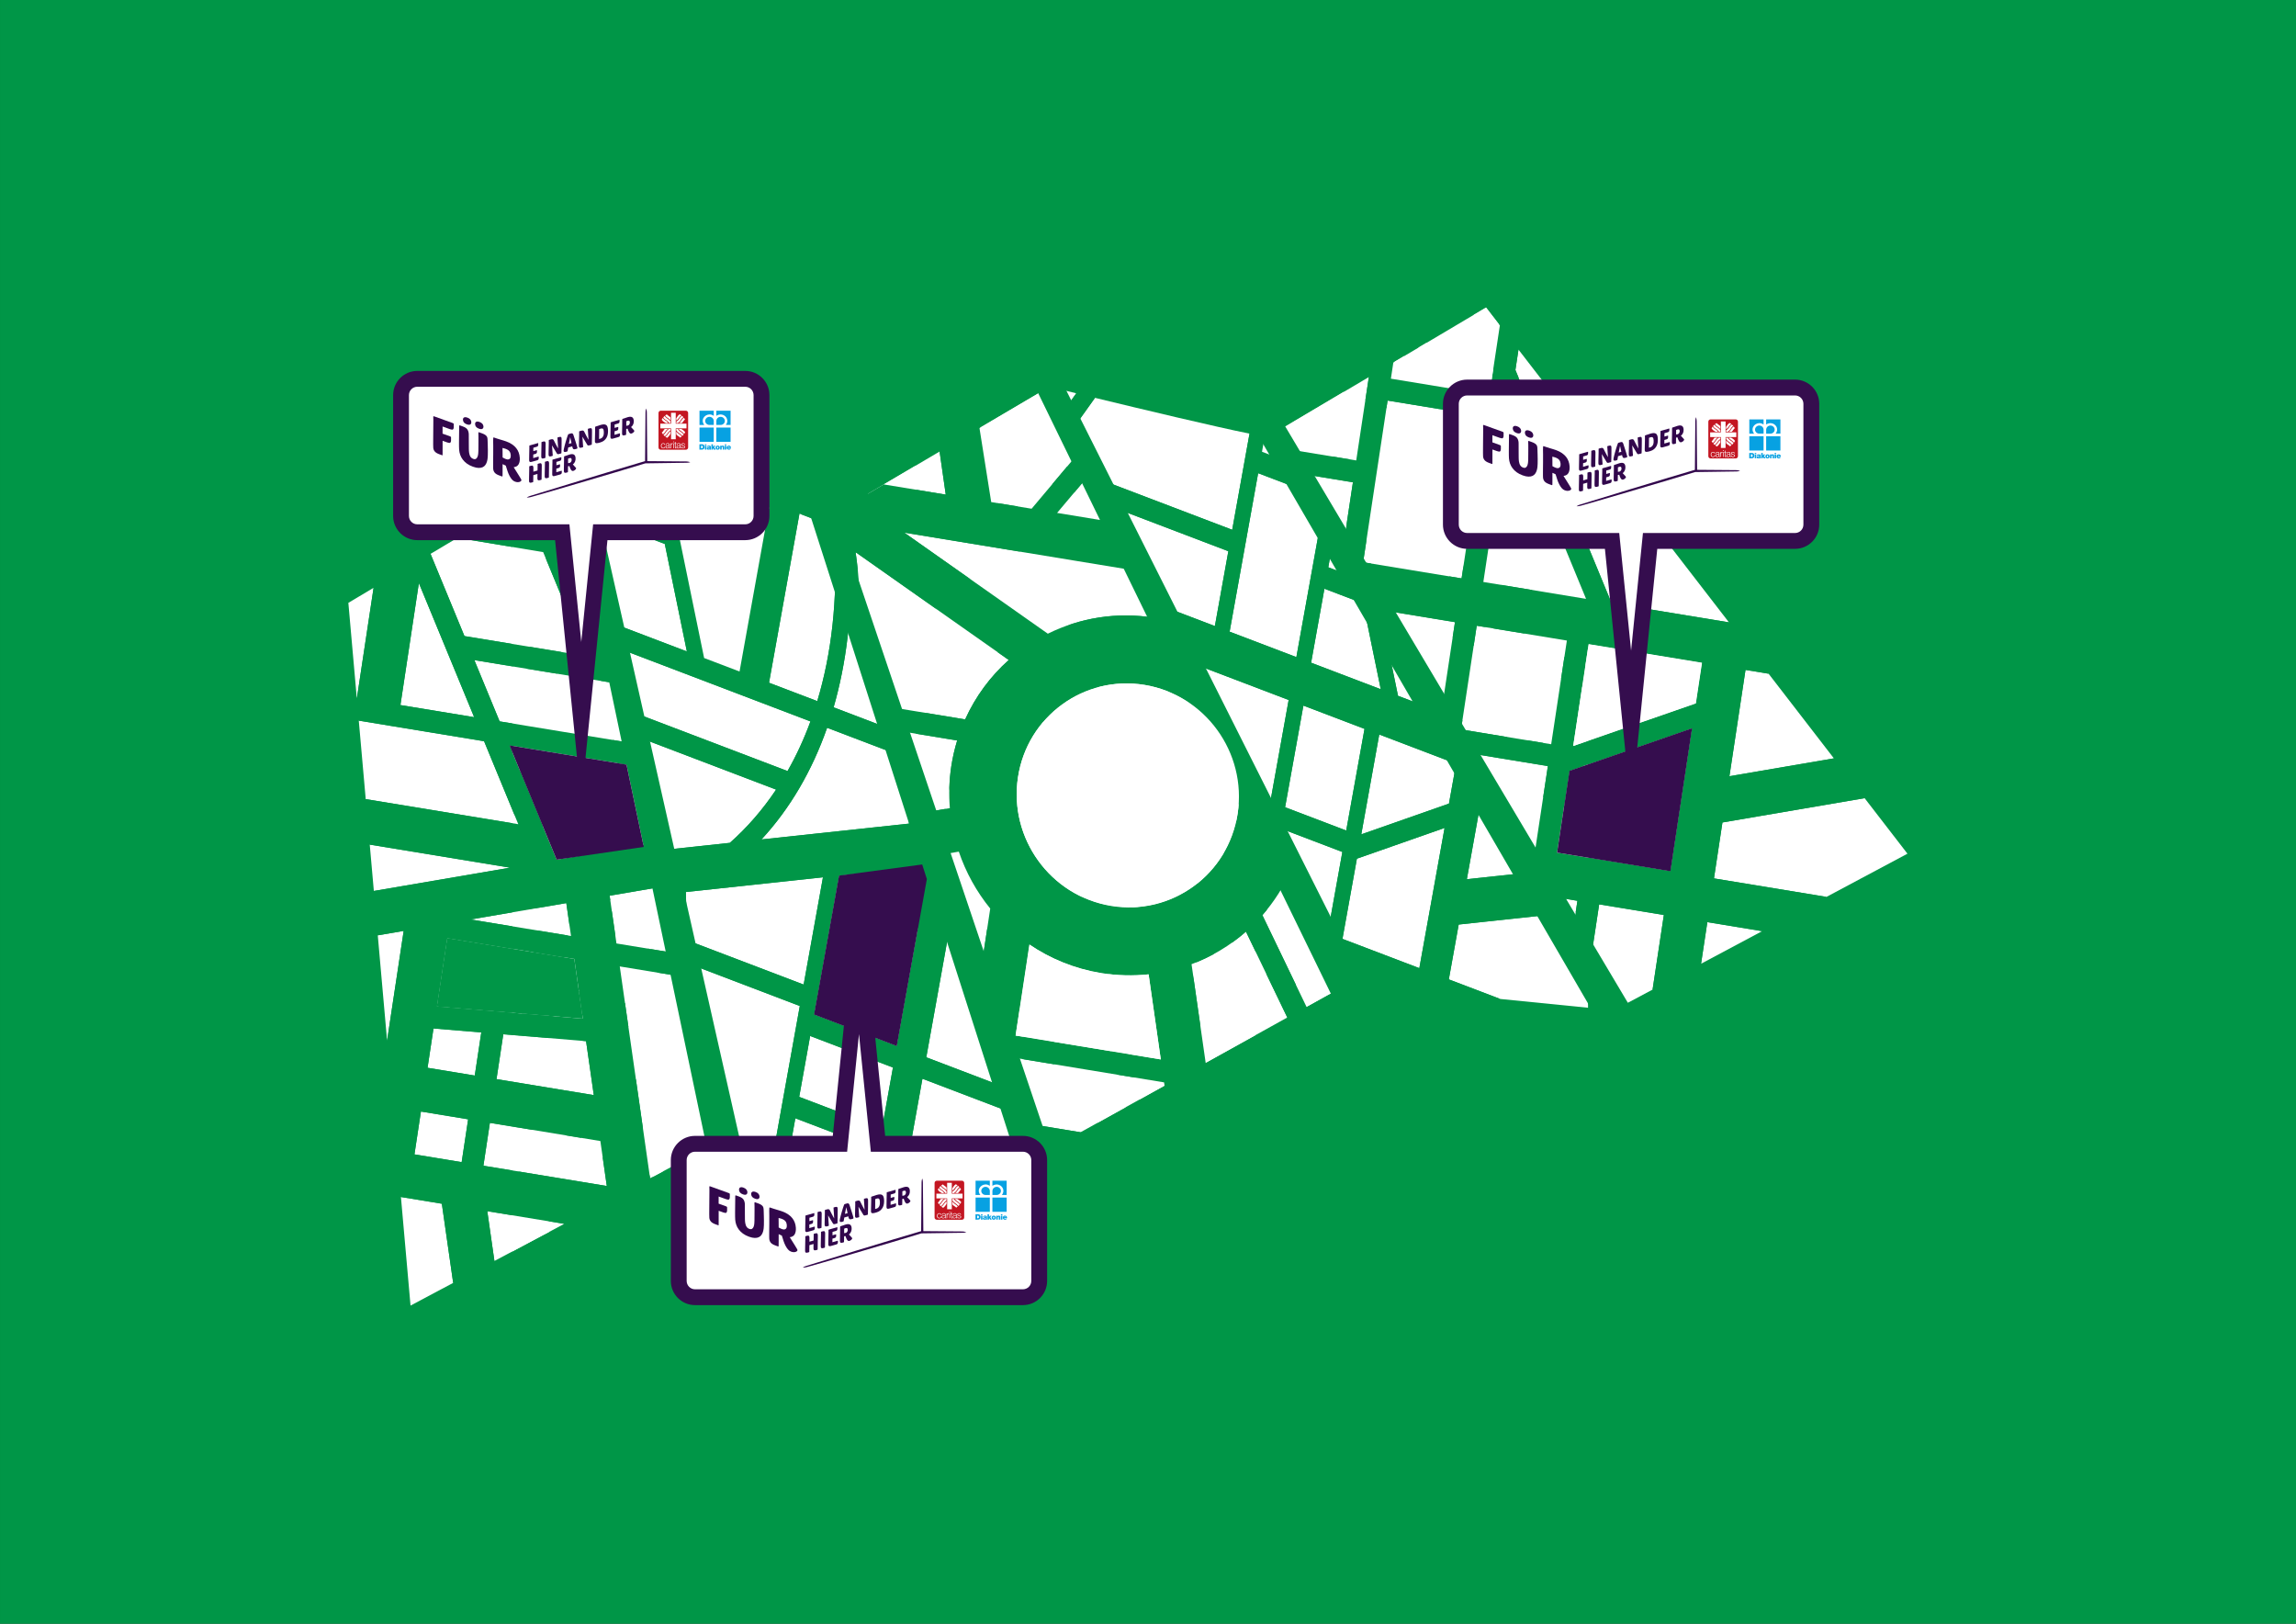 <?xml version="1.0" encoding="UTF-8"?>
<svg id="Ebene_1" xmlns="http://www.w3.org/2000/svg" version="1.1" viewBox="0 0 841.9 595.3">
  <rect x="0" y="0" width="841.9" height="595.3" fill="#333333" stroke="none"/>
  <!-- Generator: Adobe Illustrator 29.7.1, SVG Export Plug-In . SVG Version: 2.1.1 Build 8)  -->
  <defs>
    <style>
      .st0 {
        fill: #07a1e2;
      }

      .st1 {
        fill: #32074c;
      }

      .st2 {
        fill: #c31622;
      }

      .st3 {
        fill: #fff;
      }

      .st4 {
        fill: #350d4e;
      }

      .st5 {
        fill: #009647;
      }
    </style>
  </defs>
  <rect class="st5" x=".003" width="841.894" height="595.3"/>
  <g>
    <path class="st3" d="M385.871,240.127c1.279.487,2.525,1.065,3.749,1.698l2.824-15.689-67.658-25.763,33.641,41.836c8.486-4.652,18.005-5.676,27.445-2.081Z"/>
    <polygon class="st3" points="251.861 238.832 243.768 199.437 214.768 188.308 214.232 191.291 221.634 227.322 251.861 238.832"/>
    <polygon class="st3" points="198.47 332.726 187.829 333.868 187.829 378.497 190.077 379.353 198.47 332.726"/>
    <polygon class="st3" points="534.875 338.958 531.257 359.061 550.12 366.244 582.297 369.463 582.297 333.868 544.32 337.944 534.875 338.958"/>
    <polygon class="st3" points="450.411 202.093 380.601 175.51 380.684 175.048 363.959 198.485 445.473 229.525 450.411 202.093"/>
    <polygon class="st3" points="211.508 206.423 203.618 250.255 221.947 257.235 217.179 234.028 211.508 206.423"/>
    <polygon class="st3" points="558.382 235.136 582.297 244.243 582.297 177.97 569.552 173.079 558.382 235.136"/>
    <polygon class="st3" points="565.255 275.136 582.297 281.626 582.297 252.645 570.137 248.014 565.255 275.136"/>
    <polygon class="st3" points="534.517 226.049 519.705 153.95 498.264 145.721 494.476 166.766 504.29 214.539 534.517 226.049"/>
    <polygon class="st3" points="537.867 322.337 582.297 317.568 582.297 298.43 544.744 284.13 537.867 322.337"/>
    <polygon class="st3" points="471.223 295.953 493.632 304.487 500.34 267.221 477.93 258.688 471.223 295.953"/>
    <polygon class="st3" points="491.752 181.898 487.058 207.977 497.963 212.129 491.752 181.898"/>
    <polygon class="st3" points="499.835 221.245 485.642 215.84 480.761 242.962 506.295 252.685 499.835 221.245"/>
    <polygon class="st3" points="485.812 182.802 461.338 173.483 450.88 231.584 475.354 240.903 485.812 182.802"/>
    <path class="st3" d="M333.345,301.948c.083-5.018-1.685-10.18-.772-15.246.576-3.202-.766-5.739.101-8.695l-29.385-11.19c-5.541,15.829-13.636,29.664-24.066,40.941l54.123-5.809Z"/>
    <path class="st3" d="M427.037,239.309c18.171,22.094,28.29,53.651,28.717,91.002l3.282,1.25,13.487-74.931-45.487-17.321Z"/>
    <path class="st3" d="M437.225,323.255l12.819,4.881c-.523-14.805-2.658-28.609-6.289-41.162l-6.53,36.281Z"/>
    <path class="st3" d="M410.449,232.992h0l-12.461-4.745-3.042,16.898c17.738,13.093,27.822,42.001,23.989,71.145l12.746,4.854,8.213-45.628c-6.746-17.37-16.686-31.817-29.445-42.523Z"/>
    <path class="st3" d="M381.531,264.24c-15.077-5.741-30.508,7.389-34.455,29.319-3.947,21.929,5.081,44.373,20.157,50.114,15.077,5.741,30.508-7.389,34.455-29.318,3.947-21.929-5.081-44.373-20.157-50.114Z"/>
    <path class="st3" d="M362.893,367.786c-6.575-2.504-10.174-19.502-15.095-25.405l-8.145,45.247,36.087,13.741-.831-31.438c-3.964.064-7.997-.615-12.016-2.146Z"/>
    <polygon class="st3" points="464.443 333.619 468.291 335.085 468.291 335.084 479.103 339.202 479.103 339.202 486.852 342.152 492.217 312.35 469.807 303.816 464.443 333.619"/>
    <polygon class="st3" points="540.845 228.458 547.569 231.019 558.745 168.931 526.037 156.38 540.845 228.458"/>
    <polygon class="st3" points="492.259 344.211 520.444 354.944 529.697 303.542 497.55 314.812 492.259 344.211"/>
    <polygon class="st3" points="512.622 255.094 559.848 273.078 564.73 245.956 506.163 223.654 512.622 255.094"/>
    <polygon class="st3" points="499.157 305.888 531.303 294.618 533.931 280.013 505.746 269.28 499.157 305.888"/>
    <polygon class="st3" points="240.884 348.877 209.283 336.843 204.852 361.456 241.468 370.949 240.884 348.877"/>
    <polygon class="st3" points="195.288 414.593 207.024 419.061 209.795 403.665 198.059 399.196 195.288 414.593"/>
    <polygon class="st3" points="200.889 383.47 212.626 387.939 215.413 372.451 203.432 369.345 200.889 383.47"/>
    <path class="st3" d="M311.963,205.814c.548,19.315-1.619,37.331-6.291,53.509l29.579,11.263c3.232-8.027,7.546-14.854,12.597-20.145l-35.885-44.627Z"/>
    <polygon class="st3" points="220.932 373.882 218.032 389.998 242.214 399.206 241.687 379.262 220.932 373.882"/>
    <polygon class="st3" points="240.338 328.232 215.682 330.878 240.66 340.389 240.338 328.232"/>
    <path class="st3" d="M284.577,289.486l-41.599-15.84-12.832-4.886,8.898,43.311,28.577-3.067c6.411-5.666,12.071-12.213,16.956-19.517Z"/>
    <path class="st3" d="M307.653,321.006l-9.17,50.945,30.358,11.56,7.753-43.073c-3.021-6.626-5.213-14.028-6.442-21.848l-22.499,2.415Z"/>
    <polygon class="st3" points="293.052 402.127 323.41 413.687 327.426 391.375 297.068 379.815 293.052 402.127"/>
    <polygon class="st3" points="301.763 321.639 251.492 327.035 251.958 344.692 294.685 360.962 301.763 321.639"/>
    <path class="st3" d="M288.775,282.683c3.232-5.686,6.039-11.762,8.4-18.193l-73.669-28.052,4.768,23.207,16.12,6.138,44.381,16.9Z"/>
    <polygon class="st3" points="387.417 419.989 393.583 416.567 387.263 414.16 387.417 419.989"/>
    <polygon class="st3" points="252.182 353.179 254.045 423.627 264.734 417.945 284.282 418.759 293.269 368.825 252.182 353.179"/>
    <polygon class="st3" points="215.201 405.724 212.43 421.12 239.424 431.399 243.014 429.49 242.663 416.181 215.201 405.724"/>
    <path class="st3" d="M580.815,159.291l-12.717-16.478-45.022-17.144c-.979.579-1.973,1.167-2.985,1.766l1.907,9.284,58.817,22.572Z"/>
    <polygon class="st3" points="212.418 445.754 221.005 441.19 212.209 437.84 212.418 445.754"/>
    <path class="st3" d="M386.035,367.715l1.003,37.958,15.523,5.911,10.151-5.633-12.053-48.223c-4.411,4.555-9.366,7.945-14.625,9.987Z"/>
    <polygon class="st3" points="187.829 428.556 187.829 458.825 201.388 451.617 200.91 433.538 187.829 428.556"/>
    <path class="st3" d="M514.89,130.513c-1.178.697-2.368,1.402-3.566,2.111l4.342,1.666-.776-3.777Z"/>
    <polygon class="st3" points="473.124 372.424 493.102 361.336 476.273 354.928 473.124 372.424"/>
    <polygon class="st3" points="338.238 395.492 334.222 417.804 343.169 421.211 376.301 422.59 375.964 409.858 338.238 395.492"/>
    <path class="st3" d="M544.904,112.76s-1.683.995-4.544,2.687l9.372,3.569-4.828-6.256Z"/>
    <polygon class="st3" points="290.015 418.998 318.395 420.179 291.637 409.99 290.015 418.998"/>
    <polygon class="st3" points="187.829 298.43 187.829 317.568 227.035 313.359 187.829 298.43"/>
    <polygon class="st3" points="239.21 177.252 226.115 174.553 239.729 179.777 239.21 177.252"/>
    <polygon class="st3" points="203.962 184.161 195.217 180.805 187.829 185.207 187.829 244.243 192.806 246.138 203.962 184.161"/>
    <polygon class="st3" points="492.86 143.648 492.766 143.612 492.766 143.612 492.86 143.648 492.86 143.648"/>
    <polygon class="st3" points="223.819 266.35 200.789 257.58 191.39 254.001 187.829 252.645 187.829 281.626 230.279 297.79 223.819 266.35"/>
    <polygon class="st3" points="271.178 246.188 276.681 215.615 271.178 246.188 271.178 246.188"/>
    <polygon class="st3" points="446.109 343.442 437.315 392.296 460.288 379.547 465.461 350.811 446.109 343.442"/>
    <path class="st3" d="M415.506,331.788c-2.518,7.891-6.03,14.805-10.258,20.505l12.687,50.759,12.964-7.195,9.805-54.475-25.197-9.595Z"/>
    <path class="st3" d="M451.827,194.23l6.345-35.248c-12.558-2.53-39.183-8.891-56.654-13.126l-16.395,22.974,66.705,25.4Z"/>
    <path class="st3" d="M357.626,196.073l37.012-51.865c-.006-.009-.013-.02-.02-.029-5.955-1.452-9.763-2.391-9.763-2.391l-38.013,22.395.742,28.067,10.041,3.823Z"/>
    <path class="st3" d="M299.672,257.038c5.29-17.501,7.496-37.296,6.342-58.622l-6.018-7.484-6.589-2.509-.27-.056-11.148,61.937,17.682,6.733Z"/>
    <polygon class="st3" points="335.83 170.672 318.198 181.06 336.286 187.948 335.83 170.672"/>
    <path class="st5" d="M580.815,159.291l-58.817-22.572-1.907-9.284c-1.696,1.003-3.434,2.032-5.2,3.077l.776,3.777-4.342-1.666c-6.184,3.66-12.574,7.443-18.558,10.988l.094.036-5.632,31.292h0l-11.263-4.289-13.212-5.031,1.015-5.637c-1.205-.155-3.124-.503-5.597-1.001l-6.345,35.248-66.705-25.4,16.395-22.974c-2.512-.609-4.834-1.174-6.898-1.677.007.009.013.02.02.029l-37.012,51.865-10.041-3.823-.742-28.067-11.013,6.488.457,17.276-18.088-6.888-15.686,9.241-9.104-1.877,6.589,2.509,6.018,7.484c1.153,21.326-1.052,41.121-6.342,58.622l-17.682-6.733,11.148-61.937-11.14-2.296-5.318,29.543-5.503,30.573h0l-12.989-4.946-8.089-39.375-4.039-19.66-.76-3.7-6.091-1.255.519,2.525-13.614-5.224-15.162-3.125-15.737,9.377,8.745,3.356-11.156,61.977-4.977-1.895v8.402l3.561,1.356,9.398,3.579,23.03,8.77,6.459,31.44-42.449-16.164v16.804l39.205,14.929-39.205,4.208v16.3l10.641-1.142-8.393,46.627-2.248-.856v50.059l13.081,4.981.478,18.08,11.03-5.863-.209-7.914,8.796,3.35,18.418-9.791-26.994-10.279,2.771-15.396,27.462,10.457.352,13.309,11.03-5.863-1.862-70.448,41.087,15.645-8.988,49.934,5.733.239,1.622-9.008,26.759,10.189,24.773,1.031-8.947-3.407,4.016-22.312,37.726,14.366.336,12.732,5.98.249,5.136-2.85-.154-5.828,6.32,2.407,8.979-4.983-15.523-5.911-1.003-37.958c5.259-2.042,10.214-5.432,14.625-9.987l12.053,48.223,5.222-2.898-12.687-50.759c4.228-5.7,7.741-12.615,10.258-20.505l25.197,9.595-9.805,54.475,6.417-3.562,8.794-48.854,19.352,7.369-5.172,28.736,12.835-7.123,3.149-17.496,16.829,6.408,1.215-.674,55.803,5.582-18.863-7.183,3.618-20.103,9.445-1.014,37.978-4.076v-16.3l-44.43,4.769,6.877-38.206,37.553,14.3v-16.804l-17.042-6.49,4.882-27.122,12.161,4.631v-8.402l-23.916-9.107,11.17-62.057,12.746,4.891v-16.758l-1.482-1.92ZM498.264,145.721l21.442,8.229,14.812,72.099-30.227-11.51-9.814-47.773,3.788-21.045ZM480.761,242.962l4.882-27.122,14.193,5.405,6.459,31.441-25.534-9.723ZM500.34,267.221l-6.708,37.265-22.41-8.533,6.708-37.265,22.41,8.533ZM491.752,181.898l6.211,30.231-10.905-4.153,4.694-26.079ZM461.338,173.483l24.475,9.32-10.458,58.101-24.475-9.32,10.458-58.101ZM380.684,175.048l-.083.462,69.81,26.583-4.938,27.432-81.514-31.04,16.725-23.437ZM392.444,226.136l-2.824,15.689c-1.224-.633-2.469-1.211-3.749-1.698-9.439-3.594-18.959-2.57-27.445,2.081l-33.641-41.836,67.658,25.763ZM303.287,266.817l29.385,11.19c-.866,2.956.476,5.493-.101,8.695-.912,5.066.856,10.228.772,15.246l-54.123,5.809c10.43-11.277,18.525-25.111,24.066-40.941ZM214.768,188.308l29,11.129,8.093,39.395-30.228-11.51-7.402-36.031.537-2.983ZM203.618,250.255l7.89-43.832,5.671,27.604,4.768,23.207-18.329-6.979ZM223.507,236.437l73.669,28.052c-2.361,6.431-5.168,12.507-8.4,18.193l-44.381-16.9-16.12-6.138-4.768-23.207ZM240.338,328.232l.321,12.158-24.977-9.511,24.656-2.646ZM209.283,336.843l31.602,12.034.583,22.072-36.616-9.492,4.431-24.613ZM207.024,419.061l-11.736-4.469,2.771-15.396,11.736,4.469-2.771,15.396ZM212.626,387.939l-11.736-4.469,2.543-14.126,11.981,3.106-2.788,15.488ZM218.032,389.998l2.9-16.116,20.755,5.381.527,19.944-24.182-9.208ZM239.045,312.07l-8.898-43.311,12.832,4.886,41.599,15.84c-4.885,7.304-10.545,13.851-16.956,19.517l-28.577,3.067ZM251.958,344.692l-.467-17.657,50.271-5.396-7.078,39.323-42.727-16.27ZM323.41,413.687l-30.358-11.56,4.016-22.312,30.358,11.56-4.016,22.312ZM328.841,383.512l-30.358-11.56,9.17-50.945,22.499-2.415c1.229,7.82,3.42,15.222,6.442,21.848l-7.753,43.073ZM335.251,270.586l-29.579-11.263c4.672-16.178,6.839-34.194,6.291-53.509l35.885,44.627c-5.051,5.292-9.365,12.118-12.597,20.145ZM339.653,387.629l8.145-45.247c4.921,5.902,8.521,22.901,15.095,25.405,4.02,1.531,8.052,2.21,12.016,2.146l.831,31.438-36.087-13.741ZM401.688,314.354c-3.947,21.929-19.378,35.06-34.455,29.318-15.077-5.741-24.104-28.185-20.157-50.114,3.947-21.929,19.378-35.06,34.455-29.319,15.077,5.741,24.104,28.185,20.157,50.114ZM418.935,316.29c3.833-29.144-6.251-58.052-23.989-71.145l3.042-16.898,12.461,4.745h0c12.76,10.707,22.7,25.153,29.445,42.523l-8.213,45.628-12.746-4.854ZM437.225,323.255l6.53-36.281c3.63,12.553,5.765,26.357,6.289,41.162l-12.819-4.881ZM455.754,330.311c-.427-37.351-10.546-68.908-28.717-91.002l45.487,17.321-13.487,74.931-3.282-1.25ZM486.852,342.152l-7.749-2.951v-0l-10.812-4.117v0l-3.849-1.466,5.364-29.803,22.41,8.533-5.364,29.803ZM520.444,354.944l-28.186-10.733,5.292-29.399,32.146-11.27-9.252,51.402ZM531.303,294.618l-32.146,11.269,6.589-36.607,28.186,10.733-2.629,14.605ZM564.73,245.956l-4.882,27.122-47.227-17.983-6.459-31.441,58.567,22.302ZM547.569,231.019l-6.724-2.561-14.808-72.079,32.708,12.552-11.176,62.088Z"/>
    <path class="st5" d="M549.732,119.016l-9.372-3.569c-3.936,2.327-10.113,5.98-17.284,10.223l45.022,17.144-18.367-23.798Z"/>
    <path class="st3" d="M475.965,170.65l11.263,4.289h0l5.632-31.292h0l-.094-.036c-14.696,8.707-26.935,15.973-27.601,16.417-.117.078-.608.057-1.398-.045l-1.015,5.637,13.212,5.031Z"/>
    <polygon class="st3" points="250.099 201.867 258.189 241.242 271.178 246.188 276.681 215.615 281.999 186.072 245.301 178.508 246.06 182.207 250.099 201.867"/>
  </g>
  <g>
    <polygon class="st3" points="623.749 353.322 646.145 341.384 626.055 338.082 623.749 353.322"/>
    <polygon class="st3" points="631.584 301.534 628.481 322.04 669.721 328.818 699.429 312.982 683.716 292.623 645.036 299.234 631.584 301.534"/>
    <polygon class="st3" points="567.578 280.873 534.591 275.452 555.387 310.026 562.978 311.274 567.578 280.873"/>
    <polygon class="st3" points="553.335 151.075 549.311 177.677 565.397 180.321 553.335 151.075"/>
    <polygon class="st3" points="566.36 328.271 576.226 344.674 578.408 330.251 566.36 328.271"/>
    <polygon class="st3" points="586.383 331.562 582.757 355.531 591.702 370.404 605.969 362.799 610.105 335.46 586.383 331.562"/>
    <polygon class="st3" points="541.485 229.406 535.734 267.419 568.791 272.852 574.542 234.84 541.485 229.406"/>
    <polygon class="st3" points="544.903 152.787 508.799 146.853 499.833 206.12 535.937 212.054 544.903 152.787"/>
    <polygon class="st3" points="640.045 245.605 634.149 284.578 672.454 278.031 648.502 246.995 640.045 245.605"/>
    <polygon class="st3" points="576.868 273.492 621.842 257.882 624.096 242.984 582.517 236.15 576.868 273.492"/>
    <polygon class="st3" points="570.953 312.585 612.532 319.419 620.464 266.985 575.491 282.596 570.953 312.585"/>
    <polygon class="st3" points="503.101 223.098 528.003 264.499 533.51 228.096 503.101 223.098"/>
    <polygon class="st3" points="581.578 219.555 569.034 189.139 548.098 185.698 543.911 213.365 581.578 219.555"/>
    <polygon class="st3" points="574.731 181.855 601.643 186.278 556.8 128.174 555.671 135.639 574.731 181.855"/>
    <polygon class="st3" points="501.93 138.235 465.166 160.028 467.499 163.907 497.305 168.806 501.93 138.235"/>
    <polygon class="st3" points="472.986 173.029 491.907 204.487 496.091 176.827 472.986 173.029"/>
    <polygon class="st3" points="590.912 221.089 633.971 228.166 608.909 195.693 578.368 190.673 590.912 221.089"/>
    <path class="st5" d="M640.045,245.605l8.457,1.39-14.532-18.829-43.059-7.077-12.544-30.416,30.541,5.02-7.266-9.415-26.912-4.423-19.06-46.216,1.129-7.465-6.833-8.854-3.85,25.446h0l-16.614-2.731-19.49-3.203.896-5.92-8.978,5.322-4.625,30.571-29.806-4.899,5.487,9.122,23.105,3.798-4.184,27.66,11.194,18.611,30.409,4.998-5.507,36.403,6.588,10.953,32.987,5.422-4.6,30.401-7.592-1.248,10.974,18.244,12.048,1.98-2.182,14.423,6.53,10.857,3.626-23.97,23.722,3.899-4.136,27.339,17.78-9.477,2.306-15.24,20.091,3.302,23.575-12.566-41.239-6.778,3.103-20.506,13.452-2.299,38.68-6.612-11.261-14.592-38.305,6.548,5.896-38.973ZM553.335,151.075l12.062,29.246-16.086-2.644,4.024-26.602ZM548.098,185.698l20.937,3.441,12.544,30.416-37.667-6.191,4.186-27.666ZM499.833,206.12l8.966-59.267,36.104,5.934-8.966,59.267-36.104-5.934ZM535.734,267.419l5.751-38.013,33.058,5.433-5.751,38.013-33.058-5.433ZM612.532,319.419l-41.579-6.834,4.537-29.989,44.974-15.61-7.932,52.433ZM621.842,257.882l-44.974,15.61,5.649-37.342,41.579,6.834-2.254,14.898Z"/>
    <polygon class="st3" points="529.502 142.035 546.117 144.766 546.117 144.766 549.967 119.32 544.904 112.76 510.908 132.912 510.013 138.832 529.502 142.035"/>
  </g>
  <g>
    <polygon class="st3" points="153.591 213.775 146.827 258.487 173.864 262.931 164.605 240.48 153.591 213.775"/>
    <polygon class="st3" points="214.891 240.525 199.174 202.414 167.73 197.184 157.872 203.058 170.302 233.196 214.891 240.525"/>
    <polygon class="st3" points="191.239 183.175 190.971 183.335 191.33 183.395 191.239 183.175"/>
    <polygon class="st3" points="182.06 395.629 217.733 401.492 214.901 381.71 184.547 379.189 182.06 395.629"/>
    <polygon class="st3" points="183.198 264.465 206.977 268.373 233.038 272.657 228.302 250.95 173.939 242.014 183.198 264.465"/>
    <polygon class="st3" points="136.983 215.506 127.736 221.016 130.819 255.856 130.877 255.866 136.983 215.506"/>
    <polygon class="st3" points="177.501 271.749 143.528 266.166 131.557 264.198 134.104 292.971 190.045 302.165 177.501 271.749"/>
    <polygon class="st3" points="207.654 331.094 172.535 337.097 209.38 343.153 207.654 331.094"/>
    <polygon class="st3" points="138.523 342.911 141.937 381.489 148.019 341.288 138.523 342.911"/>
    <polygon class="st3" points="147.013 438.845 150.535 478.648 166.169 470.338 162.013 441.311 147.013 438.845"/>
    <polygon class="st3" points="135.58 309.654 137.083 326.641 187.009 318.107 135.58 309.654"/>
    <polygon class="st3" points="210.586 351.572 163.969 343.91 160.17 369.017 213.72 373.464 210.586 351.572"/>
    <polygon class="st3" points="211.78 175.217 206.148 174.291 206.028 174.363 211.798 175.299 211.78 175.217"/>
    <polygon class="st3" points="151.97 423.219 169.283 426.065 171.659 410.36 154.346 407.514 151.97 423.219"/>
    <polygon class="st3" points="186.835 273.283 204.115 315.183 240.942 308.888 234.898 281.183 205.764 276.394 186.835 273.283"/>
    <polygon class="st3" points="220.143 418.328 179.633 411.67 177.257 427.375 222.503 434.812 220.143 418.328"/>
    <polygon class="st3" points="156.773 391.472 174.085 394.318 176.475 378.519 158.953 377.063 156.773 391.472"/>
    <polygon class="st3" points="238.37 431.959 264.734 417.945 251.729 358.334 227.253 354.311 238.37 431.959"/>
    <polygon class="st3" points="226.047 345.892 249.869 349.808 244.416 324.811 223.54 328.379 226.047 345.892"/>
    <polygon class="st3" points="181.293 462.299 206.899 448.688 178.68 444.05 181.293 462.299"/>
    <path class="st5" d="M178.68,444.05l30.531,5.018,29.16-17.109-11.117-77.648,24.477,4.023-1.86-8.526-23.822-3.915-2.507-17.513,20.876-3.568-3.474-15.923-36.828,6.295-17.28-41.899,18.929,3.111,29.134,4.789-1.86-8.526-26.061-4.283-23.779-3.908-9.259-22.451,54.363,8.935-1.86-8.526-2.217-.364-15.709-38.092-7.844-19.019-2.448-5.936-6.985,4.162.091.22-.359-.06-23.241,13.849,31.443,5.23,15.718,38.111-44.59-7.329-12.429-30.138-20.89,12.448-6.106,40.36-.058-.01.738,8.342,11.97,1.967,33.973,5.584,12.544,30.416-55.941-9.194,1.476,16.683,51.429,8.453-49.925,8.534,1.44,16.27,9.496-1.623-6.082,40.201,5.076,57.356,15,2.465,4.156,29.028,15.124-8.039-2.613-18.249ZM146.827,258.487l6.764-44.712,11.014,26.705,9.259,22.451-27.037-4.444ZM217.733,401.492l-35.672-5.863,2.487-16.44,30.354,2.521,2.832,19.782ZM207.654,331.094l1.727,12.059-36.845-6.056,35.119-6.003ZM163.969,343.91l46.617,7.662,3.134,21.893-53.55-4.447,3.798-25.107ZM169.283,426.065l-17.312-2.845,2.376-15.705,17.312,2.845-2.376,15.705ZM174.085,394.318l-17.312-2.845,2.18-14.409,17.522,1.455-2.39,15.799ZM179.633,411.67l40.51,6.658,2.36,16.484-45.246-7.437,2.376-15.705Z"/>
    <polygon class="st5" points="210.953 171.428 206.148 174.291 211.78 175.217 210.953 171.428"/>
    <polygon class="st3" points="208.516 203.968 224.225 242.059 226.442 242.424 211.798 175.299 206.028 174.363 198.224 179.013 200.672 184.949 208.516 203.968"/>
  </g>
  <g>
    <path class="st3" d="M348.815,280.977c.494-3.266,1.225-6.433,2.162-9.494l-21.848-3.591,10.258,29.904,8.906-1.522c-.402-5.007-.26-10.129.522-15.297Z"/>
    <path class="st3" d="M351.581,312.228l-6.843,1.17,14.812,43.178,3.552-23.479c-5.027-6.183-8.944-13.252-11.521-20.869Z"/>
    <path class="st3" d="M369.892,241.968l-56.157-39.522c1.224,8.385,1.675,16.593,1.375,24.578l11.031,32.157,27.764,4.563c3.805-8.433,9.288-15.818,15.987-21.775Z"/>
    <path class="st3" d="M403.701,356.727c-9.699-1.594-18.565-5.266-26.244-10.469l-5.052,33.397,53.233,8.749-4.465-31.183c-5.683.605-11.543.48-17.472-.494Z"/>
    <path class="st3" d="M453.832,298.237c3.384-22.369-11.911-43.479-34.151-47.134s-43.025,11.524-46.41,33.893c-3.384,22.369,11.911,43.478,34.151,47.134s43.026-11.524,46.41-33.893Z"/>
    <polygon class="st3" points="371.191 387.676 370.894 389.644 378.64 412.226 396.203 415.112 427.014 398.014 426.843 396.823 371.191 387.676"/>
    <polygon class="st3" points="378.27 186.51 396.434 164.94 384.856 141.789 359.54 156.703 363.459 184.076 378.27 186.51"/>
    <path class="st3" d="M479.07,369.124l15.247-8.462-20.879-41.749c-2.692,6.126-6.26,11.71-10.548,16.605l16.18,33.605Z"/>
    <polygon class="st3" points="344.531 165.546 324.067 177.602 346.792 181.337 344.531 165.546"/>
    <polygon class="st3" points="382.281 422.839 384.776 421.455 381.628 420.937 382.281 422.839"/>
    <path class="st3" d="M436.914,353.495l5.176,36.152,29.935-16.613-15.156-31.478c-5.857,5.137-12.618,9.189-19.955,11.94Z"/>
    <path class="st3" d="M384.221,232.327c11.698-5.79,25.257-8.11,39.182-5.821,1.442.237,2.855.542,4.258.873l-8.887-17.771-87.198-14.331,52.646,37.051Z"/>
    <polygon class="st3" points="409.814 191.695 400.397 172.864 387.613 188.046 409.814 191.695"/>
    <path class="st5" d="M436.914,353.495c7.337-2.751,14.097-6.803,19.955-11.94l15.689,32.584,7.07-3.857-16.738-34.764c4.288-4.895,7.855-10.48,10.548-16.605l-45.777-91.534c-1.402-.331-2.816-.636-4.258-.873-13.925-2.289-27.483.031-39.182,5.821l-52.646-37.051,87.198,14.331-8.958-17.913-22.201-3.649,12.784-15.182-3.963-7.924-18.164,21.57-14.812-2.434-4.844-30.556-14.738,7.454,2.915,20.363-22.725-3.735-21.555,12.699,12.597,36.723c.301-7.984-.15-16.192-1.375-24.578l56.157,39.522c-6.7,5.958-12.182,13.343-15.987,21.775l-27.764-4.563,2.988,8.711,21.848,3.591c-.937,3.061-1.667,6.228-2.162,9.494-.782,5.168-.924,10.29-.522,15.297l-8.906,1.522,5.352,15.602,6.843-1.17c2.577,7.617,6.494,14.686,11.521,20.869l-3.552,23.479,11.344,33.068.297-1.968,55.652,9.147.451,3.152,15.176-7.679-5.556-38.802ZM372.405,379.655l5.052-33.397c7.678,5.203,16.544,8.875,26.244,10.469,5.929.975,11.789,1.1,17.472.494l4.465,31.183-53.233-8.749ZM407.422,332.13c-22.241-3.655-37.536-24.765-34.151-47.134,3.384-22.369,24.169-37.549,46.41-33.893s37.536,24.765,34.151,47.134c-3.384,22.369-24.169,37.548-46.41,33.893Z"/>
    <polygon class="st5" points="381.628 420.937 387.263 421.863 398.954 415.564 378.64 412.226 381.628 420.937"/>
  </g>
  <polygon class="st5" points="206.011 167.221 264.734 447.266 276.366 440.263 213.071 159.852 206.011 167.221"/>
  <polygon class="st5" points="293.862 178.797 379.934 447.266 391.565 440.263 300.922 171.428 293.862 178.797"/>
  <polygon class="st5" points="379.565 141.851 522.135 434.316 533.767 427.313 386.625 134.481 379.565 141.851"/>
  <polygon class="st5" points="442.45 127.107 626.349 443.728 637.98 436.725 449.51 119.738 442.45 127.107"/>
  <polygon class="st3" points="582.517 236.15 624.095 242.984 621.842 257.882 576.868 273.492 582.517 236.15"/>
  <polygon class="st5" points="210.586 351.572 213.72 373.464 160.17 369.017 163.969 343.91 210.586 351.572"/>
  <path class="st3" d="M407.422,332.13c-22.241-3.655-37.536-24.765-34.151-47.134,3.384-22.369,24.169-37.549,46.41-33.893,22.241,3.655,37.536,24.765,34.151,47.134-3.384,22.369-24.169,37.548-46.41,33.893Z"/>
  <g>
    <g>
      <path class="st3" d="M254.849,475.581c-3.291,0-5.968-2.677-5.968-5.968v-44.307c0-3.291,2.677-5.968,5.968-5.968h53.145l6.975-69.162,6.975,69.162h53.146c3.291,0,5.968,2.677,5.968,5.968v44.307c0,3.291-2.677,5.968-5.968,5.968h-120.239Z"/>
      <path class="st4" d="M314.969,379.107l4.35,43.134h55.77c1.693,0,3.065,1.372,3.065,3.065v44.306c0,1.693-1.373,3.065-3.065,3.065h-120.239c-1.693,0-3.065-1.372-3.065-3.065v-44.306c0-1.693,1.372-3.065,3.065-3.065h55.77l4.35-43.134M314.969,321.25l-5.776,57.275-3.823,37.911h-50.521c-4.891,0-8.87,3.979-8.87,8.87v44.306c0,4.891,3.979,8.87,8.87,8.87h120.239c4.891,0,8.871-3.979,8.871-8.87v-44.306c0-4.891-3.979-8.87-8.871-8.87h-50.521l-3.823-37.911-5.775-57.275h0Z"/>
    </g>
    <g>
      <path class="st1" d="M263.525,443.89l-.005,5.094c-.006.098-.012.167-.014.21-.003.042-.063.042-.182,0l-1.077-.388c-.73-.265-1.262-.593-1.595-.984-.332-.393-.517-.85-.554-1.37-.017-.256-.029-.683-.031-1.287-.003-.603,0-1.287.009-2.051.008-.765.017-1.575.02-2.431.003-.853.011-1.657.023-2.41.012-.753.015-1.414.015-1.986,0-.571-.012-.965-.027-1.18-.014-.19.084-.247.294-.173l6.889,2.483c.078.028.152.072.219.135.068.06.106.143.111.244v1.098c0,.374-.086.64-.259.81-.172.169-.552.144-1.141-.066l-2.7-.974-.006,2.621,2.778.999c.078.029.152.072.218.136.069.059.106.143.112.244v1.098c0,.373-.087.643-.259.81-.172.167-.552.144-1.14-.066l-1.704-.612.005-.003Z"/>
      <g>
        <path class="st1" d="M275.444,437.877c-.033-.459.097-.767.388-.924.294-.158.707-.139,1.24.053.467.169.817.392,1.047.673.23.283.357.588.381.919.031.422-.091.722-.371.902-.278.18-.704.167-1.277-.039-.885-.316-1.354-.845-1.408-1.586l.001.003ZM270.992,436.282c-.033-.458.098-.767.389-.924.291-.157.706-.138,1.239.053.47.168.817.391,1.047.674.231.281.357.586.382.918.03.421-.092.721-.372.901-.279.18-.703.168-1.276-.038-.885-.317-1.355-.846-1.409-1.586v.003ZM280.109,449.099c-.01.369-.038.773-.081,1.212-.044.438-.131.866-.256,1.287-.127.422-.311.806-.553,1.153-.239.35-.562.622-.967.819-.403.199-.9.292-1.49.286-.59-.006-1.3-.159-2.134-.459-.846-.302-1.577-.681-2.194-1.131-.617-.451-1.128-.95-1.537-1.503-.409-.549-.717-1.13-.926-1.738-.208-.611-.337-1.227-.382-1.853-.02-.279-.037-.657-.044-1.124-.011-.47-.013-.978-.006-1.523.003-.545.01-1.11.016-1.699.007-.588.012-1.148.019-1.681.007-.534.01-1.012.017-1.439.008-.427.009-.753.005-.978-.004-.239.016-.383.064-.432.046-.053.122-.059.226-.022l1.074.385c.794.285,1.339.641,1.638,1.072.299.432.47.97.519,1.623,0,.037.006.204.008.496l.004,1.073.005,1.381c.005.499.007.973.008,1.422.002.447.003.842.011,1.18.007.337.013.565.02.678.015.216.044.47.083.758.04.289.11.574.215.859.104.285.257.547.457.788.201.242.477.422.829.55.441.16.793.141,1.05-.053.257-.194.448-.466.567-.821.119-.355.195-.733.222-1.131.027-.399.043-.73.051-.99.003-.631.009-1.283.018-1.95.009-.669.012-1.295.012-1.877.001-.583-.004-1.094-.005-1.532-.008-.438-.018-.739-.029-.905-.018-.257-.01-.41.024-.468.034-.055.117-.061.246-.016l1.074.385c.441.16.794.323,1.052.489.258.167.459.339.597.514.139.175.231.352.276.526.044.179.074.358.089.533.012.168.024.476.04.929.014.453.03.969.046,1.546.016.576.03,1.173.035,1.784.009.612.005,1.145-.016,1.598v-.003Z"/>
        <path class="st1" d="M286.638,446.846c-.158-.058-.333-.109-.526-.161-.195-.051-.403-.103-.621-.158.006.436.012.957.023,1.563.012.606.015,1.25.012,1.928.461.268.864.46,1.203.583.405.147.73.187.971.127.244-.061.428-.178.557-.347.126-.17.204-.377.233-.615.029-.238.035-.459.02-.661-.038-.52-.195-.969-.477-1.345-.281-.376-.747-.678-1.399-.913h.003ZM284.23,456.58c-.744-.268-1.278-.6-1.606-.997-.327-.397-.508-.874-.549-1.434-.012-.152-.017-.408-.023-.76-.006-.357-.006-.777,0-1.256.003-.483.008-1.011.011-1.586.006-.575.012-1.158.021-1.75.014-1.247.014-2.263.005-3.048-.012-.784-.02-1.401-.027-1.85,0-.558.012-.911.041-1.055.029-.144.106-.193.238-.147.405.147.819.285,1.241.42.423.135.827.259,1.219.373.39.115.756.227,1.1.33.345.106.655.207.928.307.836.302,1.56.661,2.175,1.081.614.419,1.12.882,1.517,1.384.399.504.704,1.046.916,1.632.212.586.342,1.201.388,1.851.069.991-.071,1.804-.419,2.433-.351.629-.954.988-1.813,1.078l1.805,2.881c.33.54.583.957.756,1.25.172.293.264.494.273.609.005.089-.041.193-.141.313-.1.121-.253.218-.457.302-.203.081-.456.123-.756.129-.298.003-.637-.063-1.016-.198-.417-.15-.79-.414-1.115-.793-.324-.379-.623-.83-.896-1.356-.273-.526-.517-1.106-.732-1.741-.216-.635-.425-1.293-.623-1.974-.471-.196-.859-.376-1.163-.549,0,.546,0,1.066-.007,1.56-.003.494-.005.937,0,1.33.007.393,0,.713-.008.965-.009.253-.009.402-.006.454-.005.098-.025.161-.063.193-.035.031-.113.025-.23-.017l-.982-.365Z"/>
        <path class="st1" d="M296.193,451.623c-.319.092-.549.092-.692.005-.144-.086-.222-.25-.236-.485-.005-.115-.008-.315-.005-.597,0-.285.005-.61.014-.975.008-.364.018-.749.023-1.154.006-.405.014-.787.023-1.147.008-.358.014-.672.017-.942.003-.27.005-.457.002-.556-.002-.091.038-.143.13-.169l2.991-.852c.034-.009.066-.012.094,0,.029.008.046.037.049.083l-.006.519c0,.175-.04.328-.117.46-.078.132-.242.232-.5.304l-1.176.337-.017,1.241,1.21-.345c.034-.008.066-.008.095,0,.029.009.046.038.048.084l-.005.52c0,.175-.04.33-.118.459-.077.13-.244.233-.5.304l-.741.214-.023,1.313,1.876-.535c.035-.008.066-.008.095.003.029.012.046.038.048.078l-.005.519c0,.175-.04.328-.118.46-.077.129-.241.232-.5.304l-1.956.549Z"/>
        <path class="st1" d="M300.632,450.345c-.319.092-.546.092-.689.005-.144-.086-.222-.25-.236-.485-.005-.115-.008-.315-.005-.597,0-.285.005-.61.014-.974.009-.365.018-.75.023-1.155.006-.405.015-.787.024-1.147.008-.358.014-.672.017-.941,0-.27,0-.454-.006-.552-.005-.087.038-.141.129-.17l.469-.134c.347-.098.583-.092.713.025.126.115.198.319.215.614v.279c0,.158,0,.356-.005.597-.003.242-.01.509-.012.805-.003.296-.008.6-.012.911-.003.311-.006.615-.012.911-.003.296-.009.566-.012.804-.003.242-.009.443-.009.604-.003.16-.005.261-.008.296-.003.048-.012.083-.029.109-.017.025-.049.046-.101.061l-.468.134Z"/>
        <path class="st1" d="M306.245,448.742c-.232.066-.408.081-.526.046-.118-.034-.203-.1-.261-.189-.33-.532-.638-1.043-.928-1.532-.29-.492-.583-.985-.881-1.485.04.62.083,1.235.129,1.85.046.612.092,1.227.135,1.847.005.087-.037.143-.129.169l-.468.135c-.325.092-.558.092-.699,0-.14-.091-.218-.264-.232-.517-.003-.068-.005-.186-.005-.353,0-.167,0-.365.005-.595.005-.229.009-.48.014-.752.005-.272.012-.552.02-.833.01-.449.017-.819.026-1.112.009-.294.012-.543.015-.745.003-.203.003-.376,0-.517,0-.144-.003-.285-.006-.422-.005-.086.038-.141.129-.17l.681-.195c.186-.055.342-.074.462-.066.121.009.224.04.304.092.081.051.146.12.199.201.052.081.098.17.144.262.154.318.293.591.413.821.121.23.225.431.316.603.089.173.169.322.236.451.068.127.129.244.189.351.058.106.115.21.173.304.057.098.117.204.18.322-.02-.339-.04-.689-.063-1.049-.023-.36-.046-.71-.066-1.052-.02-.342-.042-.669-.063-.986-.02-.316-.037-.6-.051-.853,0-.051.044-.092.141-.117l.468-.135c.187-.055.339-.077.451-.072.112.005.201.034.27.089.066.055.112.13.137.227.027.098.043.213.049.345.009.143.012.368.012.666,0,.302,0,.641-.005,1.015-.006.373-.006.764-.015,1.166-.005.402-.014.775-.02,1.114-.006.343-.014.633-.02.871-.005.238-.011.38-.014.423,0,.046-.012.086-.041.117-.029.032-.066.055-.102.066l-.702.193Z"/>
        <path class="st1" d="M309.817,445.027l.979-.279-.483-2.177-.496,2.456ZM310.645,441.186c.141-.04.261-.046.359-.02.098.029.178.078.247.149.066.072.124.158.169.261.046.104.087.213.122.325.278.868.508,1.583.689,2.144.18.563.324,1.017.43,1.365.106.347.182.603.224.773.044.169.07.287.072.356.005.081-.012.141-.046.181-.034.04-.091.072-.172.092l-.434.123c-.244.07-.439.095-.588.075s-.265-.075-.348-.17c-.083-.091-.146-.215-.189-.371-.043-.154-.081-.33-.115-.531l-1.483.423-.215,1.273c-.024.1-.087.163-.19.195l-.451.129c-.092.026-.184.043-.282.049-.098.008-.186,0-.264-.027-.08-.023-.146-.063-.201-.123-.055-.058-.086-.138-.091-.242-.006-.126.02-.345.086-.655.063-.311.147-.666.25-1.066.101-.399.218-.821.345-1.264.13-.442.253-.862.376-1.261.124-.397.236-.748.337-1.052.1-.304.18-.52.238-.646.04-.092.081-.152.115-.178.038-.025.107-.051.208-.081l.81-.229-.005.003Z"/>
        <path class="st1" d="M317.387,445.562c-.232.066-.408.081-.526.046-.118-.037-.204-.1-.261-.19-.33-.531-.641-1.042-.928-1.531-.29-.492-.583-.985-.881-1.485.04.62.083,1.235.129,1.85.046.612.091,1.227.138,1.847.006.087-.038.143-.13.169l-.468.135c-.324.092-.558.092-.698,0-.141-.091-.218-.264-.233-.517-.003-.068-.005-.186-.005-.353,0-.167,0-.365.005-.595.006-.229.01-.48.015-.752.005-.272.012-.552.02-.833.009-.449.017-.819.026-1.112.005-.294.012-.543.014-.745.003-.203.003-.376,0-.517,0-.144-.003-.285-.006-.422-.005-.086.038-.144.13-.17l.681-.195c.186-.055.341-.074.463-.066.12.009.223.04.304.092.081.052.147.12.199.201.051.084.098.17.143.262.155.318.293.591.414.821.121.23.224.431.313.603.089.173.169.322.239.448.068.127.129.244.186.351.057.106.114.207.172.304.058.098.117.203.181.322-.02-.339-.04-.69-.063-1.049-.023-.36-.045-.711-.066-1.052-.023-.342-.043-.669-.063-.986-.02-.316-.037-.6-.052-.853,0-.051.044-.092.141-.117l.468-.135c.187-.055.339-.078.451-.072.111.005.201.034.27.089.066.055.113.129.138.227.026.098.043.214.048.345.009.143.012.368.012.666,0,.302,0,.641-.005,1.014,0,.376-.006.765-.014,1.167-.005.402-.014.775-.02,1.114-.009.342-.014.632-.02.871-.005.238-.012.38-.014.422,0,.046-.012.087-.041.118-.029.032-.066.055-.103.066l-.701.195Z"/>
        <path class="st1" d="M321.297,443.145c.319-.091.569-.233.753-.425.184-.193.318-.411.411-.653.092-.241.146-.494.167-.758.02-.264.023-.506.011-.732-.014-.242-.04-.449-.083-.621-.04-.172-.104-.307-.188-.408-.083-.098-.195-.158-.332-.181-.141-.023-.313-.003-.517.055-.063.017-.141.043-.239.078-.098.034-.212.074-.348.126v.767c0,.296,0,.606-.005.931,0,.324-.006.655-.012.985-.005.33-.012.638-.017.923.086-.012.164-.029.23-.044.066-.014.126-.031.169-.043M319.449,438.876c.003-.049.02-.086.048-.115.029-.029.061-.049.09-.055.384-.109.746-.227,1.085-.35.336-.124.6-.21.796-.268.483-.139.891-.204,1.224-.201.333.005.606.08.818.229.213.15.371.376.474.681.103.304.167.687.193,1.146.027.46.003.937-.066,1.408-.069.474-.21.917-.426,1.327-.215.411-.511.779-.896,1.103-.385.322-.877.572-1.48.741-.279.081-.535.147-.765.201-.229.055-.431.074-.597.066-.167-.012-.302-.061-.399-.15-.098-.088-.152-.235-.164-.436-.003-.074-.005-.19-.005-.339,0-.152,0-.333.005-.545.006-.213.006-.445.015-.701.008-.255.014-.526.02-.807.014-.584.023-1.049.031-1.394.006-.348.009-.617.006-.813,0-.195-.006-.342-.006-.44s-.003-.195-.003-.287v-.003Z"/>
        <path class="st1" d="M325.997,443.102c-.319.092-.549.092-.692.005-.144-.086-.221-.25-.236-.485-.005-.115-.008-.315-.005-.597,0-.285.005-.61.015-.975.008-.364.017-.749.023-1.154.006-.405.014-.787.023-1.147.008-.358.014-.672.017-.941.003-.27,0-.454-.006-.552-.005-.087.038-.144.13-.17l3-.856c.034-.009.066-.012.095,0,.029.008.046.037.048.083l-.006.519c0,.175-.04.328-.117.46-.077.132-.241.233-.5.304l-1.175.337-.017,1.241,1.209-.345c.034-.008.066-.008.095,0,.029.009.046.038.049.084l-.006.52c0,.175-.04.33-.118.459-.076.13-.244.233-.5.304l-.741.213-.023,1.313,1.876-.535c.035-.008.067-.008.095.003.029.012.046.038.048.078l-.005.519c0,.175-.04.328-.117.46-.078.129-.241.232-.5.304l-1.957.549Z"/>
        <path class="st1" d="M331.378,436.566c-.069.02-.144.046-.23.077-.086.035-.175.07-.27.109v.733c0,.284,0,.586-.006.911.201-.012.376-.038.523-.081.175-.049.319-.126.425-.227.106-.1.19-.21.247-.33.057-.118.092-.239.106-.36.014-.12.017-.227.011-.318-.014-.236-.081-.402-.201-.494-.121-.095-.322-.1-.606-.02M330.269,441.876c-.325.092-.56.098-.7.005-.141-.092-.219-.264-.233-.517-.003-.069-.005-.187-.005-.354,0-.167,0-.365.005-.595.005-.23.009-.48.014-.753.006-.273.012-.552.02-.834.014-.595.02-1.074.02-1.444v-.868c.003-.265.011-.434.023-.512.014-.077.049-.124.106-.141.175-.049.356-.106.54-.167.184-.06.362-.121.532-.182.169-.059.33-.115.48-.166.149-.052.285-.095.405-.13.365-.103.678-.146.945-.129.267.017.485.086.655.207.172.12.301.287.391.502.089.216.143.468.158.761.026.449-.04.874-.199,1.277-.158.402-.423.75-.798,1.043l.773.829c.141.158.25.282.324.368.075.086.112.156.115.207,0,.04-.02.103-.063.19-.043.086-.113.178-.201.276-.089.098-.201.193-.33.281-.129.089-.279.158-.442.207-.182.052-.343.038-.483-.046-.141-.083-.267-.21-.385-.376-.115-.17-.218-.371-.311-.609-.091-.239-.178-.486-.261-.75-.206.046-.373.074-.505.084-.003.258-.006.505-.012.738-.005.236-.008.445-.008.629,0,.184-.006.336-.009.459-.005.121-.005.193-.005.216-.003.048-.012.083-.029.109-.016.026-.048.046-.1.061l-.426.121Z"/>
        <path class="st1" d="M299.221,458.335c-.319.092-.549.092-.692.005-.144-.086-.222-.25-.236-.485-.005-.126-.008-.354-.003-.683.005-.328.012-.699.017-1.109l-1.517.434-.04,2.413c-.003.049-.011.083-.028.109-.017.025-.049.046-.101.06l-.468.135c-.319.091-.549.091-.692.005-.144-.086-.222-.25-.236-.485-.006-.115-.009-.316-.006-.597,0-.285.006-.609.014-.974.009-.365.017-.75.023-1.155.005-.405.014-.788.023-1.146.008-.359.014-.672.017-.942.003-.27,0-.455-.005-.552-.006-.086.037-.144.129-.169l.468-.135c.347-.098.583-.091.712.026.127.115.199.319.216.614,0,.046.003.21,0,.495,0,.285-.005.626-.011,1.025l1.526-.437c.003-.259.008-.511.014-.758.006-.247.012-.474.014-.678.003-.203.006-.382.006-.532s0-.259-.006-.327c-.005-.087.038-.144.129-.17l.469-.134c.347-.098.583-.092.713.025.126.115.198.319.215.615v.279c0,.158,0,.356-.006.597-.002.242-.008.509-.011.805-.003.296-.009.6-.012.911-.003.311-.006.615-.012.911-.003.296-.009.567-.012.804-.003.242-.009.443-.012.604,0,.16-.005.261-.008.296-.003.048-.012.083-.029.109-.016.026-.048.046-.1.061l-.463.132Z"/>
        <path class="st1" d="M301.893,457.571c-.319.092-.543.092-.687.005-.144-.086-.221-.25-.236-.485-.005-.115-.008-.315-.005-.597,0-.285.005-.61.015-.974.008-.365.016-.75.023-1.155.006-.405.014-.787.023-1.147.008-.358.014-.672.017-.942.003-.27,0-.453-.006-.551-.005-.087.038-.144.129-.17l.469-.134c.347-.098.584-.092.713.025.126.115.198.319.215.614v.279c0,.158,0,.356-.005.597-.003.242-.009.509-.012.805-.003.296-.008.6-.012.911-.003.311-.005.615-.012.911-.003.296-.009.566-.012.804-.003.242-.008.443-.011.604,0,.16-.006.261-.009.296-.003.048-.012.083-.029.109-.017.025-.049.046-.1.061l-.468.134Z"/>
        <path class="st1" d="M304.656,456.807c-.319.092-.549.092-.692.005-.144-.086-.221-.25-.236-.485-.005-.115-.008-.315-.005-.597,0-.285.005-.61.014-.975.009-.364.018-.749.023-1.154.007-.405.015-.787.024-1.147.008-.358.014-.672.017-.941.003-.27,0-.454-.006-.552-.005-.087.038-.144.129-.17l3-.856c.034-.009.066-.009.095,0,.029.008.046.037.048.083l-.006.519c0,.175-.04.328-.117.46-.078.132-.242.233-.5.304l-1.175.337-.018,1.241,1.21-.345c.034-.008.066-.008.095,0,.029.009.046.038.048.084l-.005.52c0,.175-.04.33-.118.459-.076.13-.244.233-.5.304l-.741.213-.023,1.313,1.876-.535c.035-.008.066-.008.095.003.029.012.046.038.048.078l-.005.519c0,.175-.04.328-.117.46-.078.129-.242.233-.5.304l-1.956.549Z"/>
        <path class="st1" d="M310.037,450.271c-.069.02-.143.046-.229.077-.087.035-.175.07-.27.109v.733c0,.284,0,.586-.005.91.201-.011.376-.037.523-.08.175-.049.319-.126.425-.227.106-.1.189-.21.246-.33.058-.118.092-.239.107-.36.014-.12.017-.227.011-.318-.014-.236-.081-.403-.201-.495-.121-.091-.322-.1-.607-.02M308.929,455.583c-.325.092-.56.095-.701.003-.141-.092-.218-.264-.233-.517-.003-.069-.005-.187-.005-.354s0-.365.005-.595c.005-.23.009-.48.014-.753s.012-.552.02-.834c.014-.595.02-1.074.02-1.444v-.868c.003-.265.011-.434.023-.512.014-.077.049-.124.106-.141.175-.049.356-.106.54-.167s.362-.121.531-.182c.17-.059.331-.115.48-.166.149-.052.285-.095.405-.13.365-.103.678-.146.945-.129.268.017.486.086.655.207.172.12.301.287.39.502.089.216.144.468.158.761.025.449-.041.874-.199,1.277-.158.402-.423.749-.798,1.043l.772.829c.141.158.25.282.325.368.075.086.112.156.115.207,0,.04-.02.103-.063.19-.042.086-.112.178-.201.276-.089.098-.201.193-.33.284-.129.089-.279.158-.442.207-.181.053-.342.038-.483-.046-.141-.083-.267-.21-.385-.376-.118-.167-.218-.371-.311-.609-.091-.236-.178-.486-.261-.75-.207.046-.373.074-.505.083-.003.258-.006.505-.012.738-.005.236-.008.445-.008.629,0,.184-.007.336-.009.459-.005.121-.005.193-.005.216-.003.048-.012.083-.029.109-.017.025-.048.046-.1.06l-.425.121Z"/>
        <path class="st0" d="M369.127,432.87v5.226h-1.754c.273-.335.467-.73.529-1.163.219-1.556-1.154-2.809-2.67-2.681-.486.043-.95.219-1.339.509v-1.894h5.234v.003Z"/>
        <path class="st0" d="M362.949,432.87v1.894s-.273-.173-.273-.173c-1.711-1.035-4.111.378-3.725,2.431.074.401.27.765.526,1.078h-1.754v-5.226h5.226s0-.003,0-.003Z"/>
        <polygon class="st0" points="363.893 439.048 363.893 444.282 369.127 444.282 369.127 439.063 369.113 439.048 363.893 439.048"/>
        <polygon class="st0" points="362.949 444.283 357.724 444.283 357.724 439.049 362.935 439.049 362.949 439.062 362.949 444.283"/>
        <path class="st0" d="M362.949,438.096h-1.681c-1.171-.076-1.904-1.373-1.154-2.363.861-1.137,2.76-.628,2.837.848v1.515h-.003Z"/>
        <path class="st0" d="M363.902,438.096v-1.575c.111-1.451,2.059-1.925,2.866-.728.666.984-.048,2.223-1.183,2.303h-1.68s-.003,0-.003,0Z"/>
        <polygon class="st0" points="362.648 446.114 362.986 445.713 363.598 445.713 363.1 446.256 363.677 447.146 363.034 447.146 362.744 446.626 362.648 446.728 362.648 447.129 362.634 447.143 362.098 447.143 362.098 445.173 362.634 445.173 362.648 445.187 362.648 446.114"/>
        <path class="st0" d="M366.793,447.143h-.534l-.015-.014v-.862s-.023-.074-.023-.074c-.054-.111-.225-.097-.298-.014l-.06.116v.834l-.014.014h-.535v-1.43h.529v.168c.174-.214.507-.27.742-.128.094.053.21.212.21.321v1.074l-.003-.005Z"/>
        <polygon class="st0" points="359.716 445.713 359.716 447.129 359.731 447.143 360.251 447.143 360.265 447.129 360.265 445.713 359.716 445.713"/>
        <polygon class="st0" points="367.009 445.713 367.009 447.129 367.024 447.143 367.544 447.143 367.558 447.129 367.558 445.713 367.009 445.713"/>
        <polygon class="st0" points="359.731 445.173 359.717 445.187 359.717 445.565 360.265 445.565 360.265 445.187 360.251 445.173 359.731 445.173"/>
        <polygon class="st0" points="367.023 445.173 367.009 445.187 367.009 445.565 367.544 445.565 367.558 445.551 367.558 445.187 367.544 445.173 367.023 445.173"/>
        <path class="st0" d="M368.243,446.262c.02-.308.495-.316.509,0h-.509ZM369.264,446.39c-.025-.52-.426-.779-.924-.705-.787.117-.864,1.285-.057,1.467.367.083.836-.037.964-.429h-.507s-.053.054-.079.068c-.202.102-.416-.016-.424-.244h1.038s0-.088,0-.088l-.009-.068h-.003Z"/>
        <path class="st0" d="M358.778,446.574c-.031.017-.134.06-.165.06h-.31v-.95h.259c.102,0,.242.076.304.156.147.187.122.606-.091.733h.003ZM359.279,445.38c-.154-.137-.358-.193-.56-.205-.336-.02-.689.014-1.024,0v1.97c.6-.04,1.481.186,1.782-.506.162-.37.117-.978-.199-1.259"/>
        <path class="st0" d="M361.363,446.688c0,.029-.057.106-.083.122-.151.109-.398-.028-.279-.171.065-.079.27-.079.364-.133v.182h-.003ZM361.892,446.904c-.017-.256.051-.768-.04-.978-.123-.281-.648-.272-.905-.231-.259.043-.452.169-.466.45h.509s.014-.059.014-.059c.059-.119.335-.111.358.017.014.091-.023.128-.106.147-.31.083-.87.023-.844.517.023.469.679.517.955.251l.035.128h.548c-.028-.083-.051-.154-.059-.242"/>
      </g>
      <g>
        <path class="st0" d="M364.618,446.52c-.008.1-.059.233-.173.251-.205.028-.272-.097-.287-.279-.011-.149.009-.387.194-.412.264-.038.285.25.267.444v-.003ZM364.32,445.676c-.481.031-.742.373-.702.844.071.879,1.479.881,1.55-.008.042-.535-.316-.87-.844-.836h-.003Z"/>
        <path class="st1" d="M352.851,451.475h0c-.03-.001-14.28-.115-14.28-.115-.06-6.219-.16-17.819-.16-17.819-.006-.827-.241-1.492-.241-1.492,0,0-.233.644-.244,1.466-.001.002-.001.003-.001.003l-.159,17.843c-11.405,3.344-37.921,11.426-42.031,12.717-.795.232-1.369.641-1.369.641,0,0,.766.024,1.573-.201,1.731-.407,30.047-8.722,41.915-12.342l14.997-.214c.825.012,1.492-.206,1.492-.206,0,0-.655-.256-1.492-.28"/>
      </g>
      <g>
        <path class="st2" d="M352.711,447.186c.467,0,.846-.368.846-.821v-12.677c0-.453-.38-.821-.846-.821h-9.173c-.467,0-.846.369-.846.821v12.677c0,.453.38.821.846.821h9.173Z"/>
        <path class="st3" d="M344.951,445.401c-.074-.269-.259-.429-.541-.429-.431,0-.611.39-.611.769,0,.38.176.761.611.761.313,0,.509-.185.558-.485h.225c-.074.401-.327.674-.783.674-.58,0-.836-.415-.836-.95,0-.504.291-.958.836-.958.418,0,.692.199.755.618h-.214Z"/>
        <path class="st3" d="M346.19,445.587c.077-.008.207-.028.276-.06.071-.031.079-.125.079-.188,0-.212-.127-.367-.453-.367-.291,0-.492.095-.53.409h-.214c.031-.427.352-.598.748-.598.369,0,.66.144.66.563v.985c0,.165.042.202.22.14v.164c-.031.011-.105.035-.165.035-.035,0-.063-.004-.095-.011-.14-.021-.165-.143-.168-.268-.176.195-.414.3-.678.3-.319,0-.607-.171-.607-.521,0-.304.21-.489.635-.545l.291-.038ZM346.545,445.691c-.18.073-.362.088-.545.102-.319.025-.512.139-.512.384,0,.22.193.325.393.325.334,0,.664-.16.664-.528v-.283Z"/>
        <path class="st3" d="M347.322,446.642h-.211v-1.81h.211v.339s.007,0,.007,0c.116-.29.288-.388.594-.388v.228c-.474-.011-.601.339-.601.743v.888Z"/>
        <rect class="st3" x="348.084" y="444.832" width=".212" height="1.81"/>
        <path class="st3" d="M349.294,446.649c-.048.01-.141.042-.242.042-.207,0-.322-.091-.322-.36v-1.324s-.257,0-.257,0v-.175h.257s0-.502,0-.502h.21v.502s.34,0,.34,0v.175h-.34s0,1.24,0,1.24c0,.177.007.255.182.255.056,0,.116-.01.172-.024v.171Z"/>
        <path class="st3" d="M350.221,445.587c.078-.008.208-.028.278-.06.07-.031.077-.125.077-.188,0-.212-.127-.367-.453-.367-.291,0-.491.095-.53.409h-.214c.031-.427.351-.598.748-.598.368,0,.659.144.659.563v.985c0,.165.042.202.221.14v.164c-.032.011-.105.035-.165.035-.035,0-.063-.004-.095-.011-.141-.021-.165-.143-.169-.268-.176.195-.414.3-.678.3-.319,0-.607-.171-.607-.521s.211-.489.635-.545l.291-.038ZM350.576,445.691c-.18.073-.362.088-.544.102-.319.025-.512.139-.512.384,0,.22.193.325.393.325.334,0,.664-.16.664-.528v-.283Z"/>
        <path class="st3" d="M351.214,446.075c.067.311.229.427.544.427.306,0,.45-.161.45-.336,0-.524-1.166-.153-1.166-.866,0-.3.236-.517.639-.517.393,0,.649.161.702.57h-.214c-.039-.28-.228-.382-.492-.382-.267,0-.41.126-.41.311,0,.493,1.165.185,1.165.881,0,.345-.312.527-.74.527s-.674-.272-.692-.615h.214Z"/>
        <polygon class="st3" points="352.949 437.621 349.012 437.621 349.012 433.637 347.299 433.637 347.299 437.621 343.361 437.621 343.361 439.354 347.299 439.354 347.299 443.337 349.012 443.337 349.012 439.354 352.949 439.354 352.949 437.621"/>
        <path class="st3" d="M345.893,436.614c.285.228.519.528.726.797h.472s0-.578,0-.578c-.124-.164-.258-.331-.397-.483-.304-.339-.702-.553-1.074-.804-.261-.197-.506-.5-.692-.756-.177.159-.343.33-.496.513.031.055.085.142.175.281.246.374.616.578.982.81.105.057.204.144.303.22"/>
        <path class="st3" d="M346.229,437.41c-.105-.191-.286-.41-.429-.565-.435-.396-1.031-.528-1.354-1.062-.091-.15-.143-.236-.173-.282-.149.197-.283.405-.401.625.223.378.509.715.909.92.304.156.466.3.527.363h.92Z"/>
        <path class="st3" d="M351.326,434.741c-.152.111-.299.209-.435.34-.322.27-.509.649-.751.993-.231.329-.588.604-.93.811v.526s.605,0,.605,0c.277-.19.582-.464.791-.709.342-.477.596-1.062,1.1-1.369.051-.031.094-.058.129-.081-.157-.182-.327-.353-.509-.51"/>
        <path class="st3" d="M352.476,440.766c-.218-.289-.435-.56-.745-.754-.219-.128-.461-.296-.677-.451h-.935s.084.137.084.137c.304.421.752.659,1.155.948.289.193.541.481.722.768.149-.203.281-.418.397-.642l-.001-.006Z"/>
        <path class="st3" d="M351.817,441.495c-.307-.494-.863-.78-1.305-1.1-.317-.231-.541-.526-.746-.834h-.556s0,.496,0,.496c.244.36.607.788.956.997.457.282.905.656,1.264,1.087.17-.156.329-.324.476-.504-.023-.039-.053-.086-.089-.143"/>
        <path class="st3" d="M346.496,439.562c-.395.283-.744.63-1.012,1.035-.261.458-.553.835-.981,1.143l-.005.008c.156.179.323.345.502.498.039-.025.084-.057.137-.098.406-.312.727-.685.969-1.1.244-.386.616-.727.987-.999v-.488s-.596,0-.596,0Z"/>
        <path class="st3" d="M344.988,439.562c-.244.238-.388.47-.554.745-.122.214-.329.425-.544.57.119.218.255.426.405.622l.257-.18c.106-.076.217-.17.292-.27.199-.214.341-.497.515-.728.193-.27.422-.484.664-.685.016-.014.055-.047.085-.074h-1.122Z"/>
        <path class="st3" d="M347.092,440.407c-.345.248-.679.582-.882.943-.205.384-.515.716-.894.968-.053.036-.095.063-.126.084.199.156.412.297.635.419.048-.037.115-.087.205-.152.476-.343.73-.859,1.062-1.327v-.935Z"/>
        <path class="st3" d="M350.24,441.47c-.378-.208-.77-.607-1.029-.959v1.038c.029.034.076.091.154.185.316.378.807.515,1.124.879.053.059.091.104.121.137.206-.121.402-.258.587-.408-.242-.373-.58-.667-.956-.872"/>
        <path class="st3" d="M350.505,434.164c-.094.057-.257.153-.519.401-.285.27-.49.761-.775,1.067v.876c.362-.255.73-.611.955-.982.217-.345.49-.672.838-.867.055-.031.098-.057.128-.078-.197-.155-.408-.294-.628-.418"/>
        <path class="st3" d="M347.092,435.378c-.045-.056-.117-.143-.173-.197-.345-.332-.871-.58-1.202-.966-.208.122-.405.258-.593.409.248.339.609.72.976.909.378.221.705.551.993.859v-1.014Z"/>
        <path class="st3" d="M352.017,435.477c-.038.02-.082.047-.134.08-.434.277-.696.755-.975,1.156-.162.246-.411.489-.642.698h1.006c.238-.214.453-.524.581-.728.136-.22.367-.424.554-.612-.116-.208-.246-.405-.389-.593"/>
        <rect class="st3" x="348.084" y="444.136" width=".237" height=".317"/>
      </g>
    </g>
  </g>
  <g>
    <g>
      <path class="st3" d="M206.165,195.128h-53.145c-3.291,0-5.968-2.677-5.968-5.968v-44.306c0-3.291,2.677-5.968,5.968-5.968h120.239c3.291,0,5.968,2.677,5.968,5.968v44.306c0,3.291-2.677,5.968-5.968,5.968h-53.145l-6.976,69.158-6.975-69.158Z"/>
      <path class="st4" d="M273.26,141.789c1.693,0,3.065,1.372,3.065,3.065v44.306c0,1.693-1.372,3.065-3.065,3.065h-55.77l-4.35,43.134-4.35-43.134h-55.77c-1.692,0-3.065-1.372-3.065-3.065v-44.306c0-1.693,1.373-3.065,3.065-3.065h120.239M273.26,135.983h-120.239c-4.891,0-8.87,3.979-8.87,8.87v44.306c0,4.891,3.979,8.87,8.87,8.87h50.521l3.823,37.911,5.776,57.278,5.776-57.278,3.823-37.911h50.521c4.891,0,8.871-3.979,8.871-8.87v-44.306c0-4.891-3.979-8.87-8.871-8.87h0Z"/>
    </g>
    <g>
      <path class="st1" d="M162.294,161.589l-.005,5.094c-.006.098-.012.167-.014.21-.003.042-.063.042-.182,0l-1.077-.388c-.73-.265-1.262-.593-1.595-.984-.332-.393-.517-.85-.554-1.37-.017-.256-.029-.683-.031-1.287-.003-.603,0-1.287.009-2.051.008-.765.017-1.575.02-2.431.003-.853.011-1.657.023-2.41.012-.753.015-1.414.015-1.986,0-.571-.012-.965-.027-1.18-.014-.19.084-.247.294-.173l6.889,2.483c.078.028.152.072.219.135.068.06.106.143.111.244v1.098c0,.374-.086.64-.259.81-.172.169-.552.144-1.141-.066l-2.7-.974-.006,2.621,2.778.999c.078.029.152.072.218.136.069.059.106.143.112.244v1.098c0,.373-.087.643-.259.81-.172.167-.552.144-1.14-.066l-1.704-.612.005-.003Z"/>
      <g>
        <path class="st1" d="M174.213,155.577c-.033-.459.097-.767.388-.924.294-.158.707-.139,1.24.053.467.169.817.392,1.047.673.23.283.357.588.381.919.031.422-.091.722-.371.902-.278.18-.704.167-1.277-.039-.885-.316-1.354-.845-1.408-1.586l.001.003ZM169.761,153.981c-.033-.458.098-.767.389-.924.291-.157.706-.138,1.239.053.47.168.817.391,1.047.674.231.281.357.586.382.918.03.421-.092.721-.372.901-.279.18-.703.168-1.276-.038-.885-.317-1.355-.846-1.409-1.586v.003ZM178.878,166.798c-.01.369-.038.773-.081,1.212-.044.438-.131.866-.256,1.287-.127.422-.311.806-.553,1.153-.239.35-.562.622-.967.819-.403.199-.9.292-1.49.286-.59-.006-1.3-.159-2.134-.459-.846-.302-1.577-.681-2.194-1.131-.617-.451-1.128-.95-1.537-1.503-.409-.549-.717-1.13-.926-1.738-.208-.611-.337-1.227-.382-1.853-.02-.279-.037-.657-.044-1.124-.011-.47-.013-.978-.006-1.523.003-.545.01-1.11.016-1.699.007-.588.012-1.148.019-1.681.007-.534.01-1.012.017-1.439.008-.427.009-.753.005-.978-.004-.239.016-.383.064-.432.046-.053.122-.059.226-.022l1.074.385c.794.285,1.339.641,1.638,1.072.299.432.47.97.519,1.623,0,.037.006.204.008.496l.004,1.073.005,1.381c.005.499.007.973.008,1.422.002.447.003.842.011,1.18.007.337.013.565.02.678.015.216.044.47.083.758.04.289.11.574.215.859.104.285.257.547.457.788.201.242.477.422.829.55.441.16.793.141,1.05-.053.257-.194.448-.466.567-.821.119-.355.195-.733.222-1.131.027-.399.043-.73.051-.99.003-.631.009-1.283.018-1.95.009-.669.012-1.295.012-1.877.001-.583-.004-1.094-.005-1.532-.008-.438-.018-.739-.029-.905-.018-.257-.01-.41.024-.468.034-.055.117-.061.246-.016l1.074.385c.441.16.794.323,1.052.489.258.167.459.339.597.514.139.175.231.352.276.526.044.179.074.358.089.533.012.168.024.476.04.929.014.453.03.969.046,1.546.016.576.03,1.173.035,1.784.009.612.005,1.145-.016,1.598v-.003Z"/>
        <path class="st1" d="M185.407,164.546c-.158-.058-.333-.109-.526-.161-.195-.051-.403-.103-.621-.158.006.436.012.957.023,1.563.012.606.015,1.25.012,1.928.461.268.864.46,1.203.583.405.147.73.187.971.127.244-.061.428-.178.557-.347.126-.17.204-.377.233-.615.029-.238.035-.459.02-.661-.038-.52-.195-.969-.477-1.345-.281-.376-.747-.678-1.399-.913h.003ZM182.999,174.28c-.744-.268-1.278-.6-1.606-.997-.327-.397-.508-.874-.549-1.434-.012-.152-.017-.408-.023-.76-.006-.357-.006-.777,0-1.256.003-.483.008-1.011.011-1.586.006-.575.012-1.158.021-1.75.014-1.247.014-2.263.005-3.048-.012-.784-.02-1.401-.027-1.85,0-.558.012-.911.041-1.055.029-.144.106-.193.238-.147.405.147.819.285,1.241.42.423.135.827.259,1.219.373.39.115.756.227,1.1.33.345.106.655.207.928.307.836.302,1.56.661,2.175,1.081.614.419,1.12.882,1.517,1.384.399.504.704,1.046.916,1.632.212.586.342,1.201.388,1.851.069.991-.071,1.804-.419,2.433-.351.629-.954.988-1.813,1.078l1.805,2.881c.33.54.583.957.756,1.25.172.293.264.494.273.609.005.089-.041.193-.141.313-.1.121-.253.218-.457.302-.203.081-.456.123-.756.129-.298.003-.637-.063-1.016-.198-.417-.15-.79-.414-1.115-.793-.324-.379-.623-.83-.896-1.356-.273-.526-.517-1.106-.732-1.741-.216-.635-.425-1.293-.623-1.974-.471-.196-.859-.376-1.163-.549,0,.546,0,1.066-.007,1.56-.003.494-.005.937,0,1.33.007.393,0,.713-.008.965-.009.253-.009.402-.006.454-.005.098-.025.161-.063.193-.035.031-.113.025-.23-.017l-.982-.365Z"/>
        <path class="st1" d="M194.962,169.322c-.319.092-.549.092-.692.005-.144-.086-.222-.25-.236-.485-.005-.115-.008-.315-.005-.597,0-.285.005-.61.014-.975.008-.364.018-.749.023-1.154.006-.405.014-.787.023-1.147.008-.358.014-.672.017-.942.003-.27.005-.457.002-.556-.002-.091.038-.143.13-.169l2.991-.852c.034-.009.066-.012.094,0,.029.008.046.037.049.083l-.006.519c0,.175-.04.328-.117.46-.078.132-.242.232-.5.304l-1.176.337-.017,1.241,1.21-.345c.034-.008.066-.008.095,0,.029.009.046.038.048.084l-.005.52c0,.175-.04.33-.118.459-.077.13-.244.233-.5.304l-.741.214-.023,1.313,1.876-.535c.035-.008.066-.008.095.003.029.012.046.038.048.078l-.005.519c0,.175-.04.328-.118.46-.077.129-.241.232-.5.304l-1.956.549Z"/>
        <path class="st1" d="M199.401,168.045c-.319.092-.546.092-.689.005-.144-.086-.222-.25-.236-.485-.005-.115-.008-.315-.005-.597,0-.285.005-.61.014-.974.009-.365.018-.75.023-1.155.006-.405.015-.787.024-1.147.008-.358.014-.672.017-.941,0-.27,0-.454-.006-.552-.005-.087.038-.141.129-.17l.469-.134c.347-.098.583-.092.713.025.126.115.198.319.215.614v.279c0,.158,0,.356-.005.597-.003.242-.01.509-.012.805-.003.296-.008.6-.012.911-.003.311-.006.615-.012.911-.003.296-.009.566-.012.804-.003.242-.009.443-.009.604-.003.16-.005.261-.008.296-.003.048-.012.083-.029.109-.017.025-.049.046-.101.061l-.468.134Z"/>
        <path class="st1" d="M205.014,166.442c-.232.066-.408.081-.526.046-.118-.034-.203-.1-.261-.189-.33-.532-.638-1.043-.928-1.532-.29-.492-.583-.985-.881-1.485.04.62.083,1.235.129,1.85.046.612.092,1.227.135,1.847.005.087-.037.143-.129.169l-.468.135c-.325.092-.558.092-.699,0-.14-.091-.218-.264-.232-.517-.003-.068-.005-.186-.005-.353,0-.167,0-.365.005-.595.005-.229.009-.48.014-.752.005-.272.012-.552.02-.833.01-.449.017-.819.026-1.112.009-.294.012-.543.015-.745.003-.203.003-.376,0-.517,0-.144-.003-.285-.006-.422-.005-.086.038-.141.129-.17l.681-.195c.186-.055.342-.074.462-.066.121.009.224.04.304.092.081.051.146.12.199.201.052.081.098.17.144.262.154.318.293.591.413.821.121.23.225.431.316.603.089.173.169.322.236.451.068.127.129.244.189.351.058.106.115.21.173.304.057.098.117.204.18.322-.02-.339-.04-.689-.063-1.049-.023-.36-.046-.71-.066-1.052-.02-.342-.042-.669-.063-.986-.02-.316-.037-.6-.051-.853,0-.051.044-.092.141-.117l.468-.135c.187-.055.339-.077.451-.072.112.005.201.034.27.089.066.055.112.13.137.227.027.098.043.213.049.345.009.143.012.368.012.666s0,.641-.005,1.015c-.006.373-.006.764-.015,1.166-.005.402-.014.775-.02,1.114-.006.343-.014.633-.02.871-.005.238-.011.38-.014.423,0,.046-.012.086-.041.117-.029.032-.066.055-.102.066l-.702.193Z"/>
        <path class="st1" d="M208.586,162.727l.979-.279-.483-2.177-.496,2.456ZM209.414,158.886c.141-.04.261-.046.359-.02.098.029.178.078.247.149.066.072.124.158.169.261.046.104.087.213.122.325.278.868.508,1.583.689,2.144.18.563.324,1.017.43,1.365.106.347.182.603.224.773.044.169.07.287.072.356.005.081-.012.141-.046.181-.034.04-.091.072-.172.092l-.434.123c-.244.07-.439.095-.588.075s-.265-.075-.348-.17c-.083-.091-.146-.215-.189-.371-.043-.154-.081-.33-.115-.531l-1.483.423-.215,1.273c-.024.1-.087.163-.19.195l-.451.129c-.092.026-.184.043-.282.049-.098.008-.186,0-.264-.027-.08-.023-.146-.063-.201-.123-.055-.058-.086-.138-.091-.242-.006-.126.02-.345.086-.655.063-.311.147-.666.25-1.066.101-.399.218-.821.345-1.264.13-.442.253-.862.376-1.261.124-.397.236-.748.337-1.052.1-.304.18-.52.238-.646.04-.092.081-.152.115-.178.038-.025.107-.051.208-.081l.81-.229-.005.003Z"/>
        <path class="st1" d="M216.156,163.261c-.232.066-.408.081-.526.046-.118-.037-.204-.1-.261-.19-.33-.531-.641-1.042-.928-1.531-.29-.492-.583-.985-.881-1.485.04.62.083,1.235.129,1.85.046.612.091,1.227.138,1.847.006.087-.038.143-.13.169l-.468.135c-.324.092-.558.092-.698,0-.141-.091-.218-.264-.233-.517-.003-.068-.005-.186-.005-.353,0-.167,0-.365.005-.595.006-.229.01-.48.015-.752.005-.272.012-.552.02-.833.009-.449.017-.819.026-1.112.005-.294.012-.543.014-.745.003-.203.003-.376,0-.517,0-.144-.003-.285-.006-.422-.005-.086.038-.144.13-.17l.681-.195c.186-.055.341-.074.463-.066.12.009.223.04.304.092.081.052.147.12.199.201.051.084.098.17.143.262.155.318.293.591.414.821.121.23.224.431.313.603.089.173.169.322.239.448.068.127.129.244.186.351.057.106.114.207.172.304.058.098.117.203.181.322-.02-.339-.04-.69-.063-1.049-.023-.36-.045-.711-.066-1.052-.023-.342-.043-.669-.063-.986-.02-.316-.037-.6-.052-.853,0-.051.044-.092.141-.117l.468-.135c.187-.055.339-.078.451-.072.111.005.201.034.27.089.066.055.113.129.138.227.026.098.043.214.048.345.009.143.012.368.012.666s0,.641-.005,1.014c0,.376-.006.765-.014,1.167-.005.402-.014.775-.02,1.114-.009.342-.014.632-.02.871-.005.238-.012.38-.014.422,0,.046-.012.087-.041.118-.029.032-.066.055-.103.066l-.701.195Z"/>
        <path class="st1" d="M220.066,160.845c.319-.091.569-.233.753-.425.184-.193.318-.411.411-.653.092-.241.146-.494.167-.758.02-.264.023-.506.011-.732-.014-.242-.04-.449-.083-.621-.04-.172-.104-.307-.188-.408-.083-.098-.195-.158-.332-.181-.141-.023-.313-.003-.517.055-.063.017-.141.043-.239.078-.098.034-.212.074-.348.126v.767c0,.296,0,.606-.005.931,0,.324-.006.655-.012.985-.005.33-.012.638-.017.923.086-.012.164-.029.23-.044.066-.014.126-.031.169-.043M218.218,156.575c.003-.049.02-.086.048-.115.029-.029.061-.049.09-.055.384-.109.746-.227,1.085-.35.336-.124.6-.21.796-.268.483-.139.891-.204,1.224-.201.333.005.606.08.818.229.213.15.371.376.474.681.103.304.167.687.193,1.146.027.46.003.937-.066,1.408-.069.474-.21.917-.426,1.327-.215.411-.511.779-.896,1.103-.385.322-.877.572-1.48.741-.279.081-.535.147-.765.201-.229.055-.431.074-.597.066-.167-.012-.302-.061-.399-.15-.098-.088-.152-.235-.164-.436-.003-.074-.005-.19-.005-.339,0-.152,0-.333.005-.545.006-.213.006-.445.015-.701.008-.255.014-.526.02-.807.014-.584.023-1.049.031-1.394.006-.348.009-.617.006-.813,0-.195-.006-.342-.006-.44,0-.098-.003-.195-.003-.287v-.003Z"/>
        <path class="st1" d="M224.766,160.802c-.319.092-.549.092-.692.005-.144-.086-.221-.25-.236-.485-.005-.115-.008-.315-.005-.597,0-.285.005-.61.015-.975.008-.364.017-.749.023-1.154.006-.405.014-.787.023-1.147.008-.358.014-.672.017-.941.003-.27,0-.454-.006-.552-.005-.087.038-.144.13-.17l3-.856c.034-.009.066-.012.095,0,.029.008.046.037.048.083l-.006.519c0,.175-.04.328-.117.46-.077.132-.241.233-.5.304l-1.175.337-.017,1.241,1.209-.345c.034-.008.066-.008.095,0,.029.009.046.038.049.084l-.006.52c0,.175-.04.33-.118.459-.076.13-.244.233-.5.304l-.741.213-.023,1.313,1.876-.535c.035-.008.067-.008.095.003.029.012.046.038.048.078l-.005.519c0,.175-.04.328-.117.46-.078.129-.241.232-.5.304l-1.957.549Z"/>
        <path class="st1" d="M230.147,154.266c-.069.02-.144.046-.23.077-.086.035-.175.07-.27.109v.733c0,.284,0,.586-.006.911.201-.012.376-.038.523-.081.175-.049.319-.126.425-.227.106-.1.19-.21.247-.33.057-.118.092-.239.106-.36.014-.12.017-.227.011-.318-.014-.236-.081-.402-.201-.494-.121-.095-.322-.1-.606-.02M229.038,159.575c-.325.092-.56.098-.7.005-.141-.092-.219-.264-.233-.517-.003-.069-.005-.187-.005-.354,0-.167,0-.365.005-.595.005-.23.009-.48.014-.753.006-.273.012-.552.02-.834.014-.595.02-1.074.02-1.444v-.868c.003-.265.011-.434.023-.512.014-.077.049-.124.106-.141.175-.049.356-.106.54-.167.184-.06.362-.121.532-.182.169-.059.33-.115.48-.166.149-.052.285-.095.405-.13.365-.103.678-.146.945-.129.267.017.485.086.655.207.172.12.301.287.391.502.089.216.143.468.158.761.026.449-.04.874-.199,1.277-.158.402-.423.75-.798,1.043l.773.829c.141.158.25.282.324.368.075.086.112.156.115.207,0,.04-.02.103-.063.19-.043.086-.113.178-.201.276-.089.098-.201.193-.33.281-.129.089-.279.158-.442.207-.182.052-.343.038-.483-.046-.141-.083-.267-.21-.385-.376-.115-.17-.218-.371-.311-.609-.091-.239-.178-.486-.261-.75-.206.046-.373.074-.505.084-.003.258-.006.505-.012.738-.005.236-.008.445-.008.629,0,.184-.006.336-.009.459-.005.121-.005.193-.005.216-.003.048-.012.083-.029.109-.016.026-.048.046-.1.061l-.426.121Z"/>
        <path class="st1" d="M197.99,176.035c-.319.092-.549.092-.692.005-.144-.086-.222-.25-.236-.485-.005-.126-.008-.354-.003-.683.005-.328.012-.699.017-1.109l-1.517.434-.04,2.413c-.003.049-.011.083-.028.109-.017.025-.049.046-.101.06l-.468.135c-.319.091-.549.091-.692.005-.144-.086-.222-.25-.236-.485-.006-.115-.009-.316-.006-.597,0-.285.006-.609.014-.974.009-.365.017-.75.023-1.155.005-.405.014-.788.023-1.146.008-.359.014-.672.017-.942.003-.27,0-.455-.005-.552-.006-.086.037-.144.129-.169l.468-.135c.347-.098.583-.091.712.026.127.115.199.319.216.614,0,.046.003.21,0,.495,0,.285-.005.626-.011,1.025l1.526-.437c.003-.259.008-.511.014-.758.006-.247.012-.474.014-.678.003-.203.006-.382.006-.532s0-.259-.006-.327c-.005-.087.038-.144.129-.17l.469-.134c.347-.098.583-.092.713.025.126.115.198.319.215.615v.279c0,.158,0,.356-.006.597-.002.242-.008.509-.011.805-.003.296-.009.6-.012.911-.003.311-.006.615-.012.911-.003.296-.009.567-.012.804-.003.242-.009.443-.012.604,0,.16-.005.261-.008.296-.003.048-.012.083-.029.109-.016.026-.048.046-.1.061l-.463.132Z"/>
        <path class="st1" d="M200.662,175.27c-.319.092-.543.092-.687.005-.144-.086-.221-.25-.236-.485-.005-.115-.008-.315-.005-.597,0-.285.005-.61.015-.974.008-.365.016-.75.023-1.155.006-.405.014-.787.023-1.147.008-.358.014-.672.017-.942.003-.27,0-.453-.006-.551-.005-.087.038-.144.129-.17l.469-.134c.347-.098.584-.092.713.025.126.115.198.319.215.614v.279c0,.158,0,.356-.005.597-.003.242-.009.509-.012.805-.003.296-.008.6-.012.911-.003.311-.005.615-.012.911-.003.296-.009.566-.012.804-.003.242-.008.443-.011.604,0,.16-.006.261-.009.296-.003.048-.012.083-.029.109-.017.025-.049.046-.1.061l-.468.134Z"/>
        <path class="st1" d="M203.425,174.506c-.319.092-.549.092-.692.005-.144-.086-.221-.25-.236-.485-.005-.115-.008-.315-.005-.597,0-.285.005-.61.014-.975.009-.364.018-.749.023-1.154.007-.405.015-.787.024-1.147.008-.358.014-.672.017-.941.003-.27,0-.454-.006-.552-.005-.087.038-.144.129-.17l3-.856c.034-.009.066-.009.095,0,.029.008.046.037.048.083l-.006.519c0,.175-.04.328-.117.46-.078.132-.242.233-.5.304l-1.175.337-.018,1.241,1.21-.345c.034-.008.066-.008.095,0,.029.009.046.038.048.084l-.005.52c0,.175-.04.33-.118.459-.076.13-.244.233-.5.304l-.741.213-.023,1.313,1.876-.535c.035-.008.066-.008.095.003.029.012.046.038.048.078l-.005.519c0,.175-.04.328-.117.46-.078.129-.242.233-.5.304l-1.956.549Z"/>
        <path class="st1" d="M208.806,167.97c-.069.02-.143.046-.229.077-.087.035-.175.07-.27.109v.733c0,.284,0,.586-.005.91.201-.011.376-.037.523-.08.175-.049.319-.126.425-.227.106-.1.189-.21.246-.33.058-.118.092-.239.107-.36.014-.12.017-.227.011-.318-.014-.236-.081-.403-.201-.495-.121-.091-.322-.1-.607-.02M207.698,173.282c-.325.092-.56.095-.701.003-.141-.092-.218-.264-.233-.517-.003-.069-.005-.187-.005-.354s0-.365.005-.595c.005-.23.009-.48.014-.753s.012-.552.02-.834c.014-.595.02-1.074.02-1.444v-.868c.003-.265.011-.434.023-.512.014-.077.049-.124.106-.141.175-.049.356-.106.54-.167s.362-.121.531-.182c.17-.059.331-.115.48-.166.149-.052.285-.095.405-.13.365-.103.678-.146.945-.129.268.017.486.086.655.207.172.12.301.287.39.502.089.216.144.468.158.761.025.449-.041.874-.199,1.277-.158.402-.423.749-.798,1.043l.772.829c.141.158.25.282.325.368.075.086.112.156.115.207,0,.04-.02.103-.063.19-.042.086-.112.178-.201.276-.089.098-.201.193-.33.284-.129.089-.279.158-.442.207-.181.053-.342.038-.483-.046-.141-.083-.267-.21-.385-.376-.118-.167-.218-.371-.311-.609-.091-.236-.178-.486-.261-.75-.207.046-.373.074-.505.083-.003.258-.006.505-.012.738-.005.236-.008.445-.008.629,0,.184-.007.336-.009.459-.005.121-.005.193-.005.216-.003.048-.012.083-.029.109-.017.025-.048.046-.1.06l-.425.121Z"/>
        <path class="st0" d="M267.896,150.569v5.226h-1.754c.273-.335.467-.73.529-1.163.219-1.556-1.154-2.809-2.67-2.681-.486.043-.95.219-1.339.509v-1.894h5.234v.003Z"/>
        <path class="st0" d="M261.718,150.569v1.894s-.273-.173-.273-.173c-1.711-1.035-4.111.378-3.725,2.431.074.401.27.765.526,1.078h-1.754v-5.226h5.226s0-.003,0-.003Z"/>
        <polygon class="st0" points="262.662 156.748 262.662 161.982 267.896 161.982 267.896 156.762 267.882 156.748 262.662 156.748"/>
        <polygon class="st0" points="261.718 161.982 256.493 161.982 256.493 156.748 261.704 156.748 261.718 156.762 261.718 161.982"/>
        <path class="st0" d="M261.718,155.795h-1.681c-1.171-.076-1.904-1.373-1.154-2.363.861-1.137,2.76-.628,2.837.848v1.515h-.003Z"/>
        <path class="st0" d="M262.671,155.795v-1.575c.111-1.451,2.059-1.925,2.866-.728.666.984-.048,2.223-1.183,2.303h-1.68s-.003,0-.003,0Z"/>
        <polygon class="st0" points="261.417 163.813 261.755 163.412 262.367 163.412 261.869 163.955 262.446 164.845 261.803 164.845 261.513 164.325 261.417 164.428 261.417 164.828 261.403 164.842 260.867 164.842 260.867 162.872 261.403 162.872 261.417 162.886 261.417 163.813"/>
        <path class="st0" d="M265.562,164.842h-.534l-.015-.014v-.862s-.023-.074-.023-.074c-.054-.111-.225-.097-.298-.014l-.06.116v.834l-.014.014h-.535v-1.43h.529v.168c.174-.214.507-.27.742-.128.094.053.21.212.21.321v1.074l-.003-.005Z"/>
        <polygon class="st0" points="258.485 163.412 258.485 164.829 258.5 164.842 259.02 164.842 259.034 164.829 259.034 163.412 258.485 163.412"/>
        <polygon class="st0" points="265.778 163.412 265.778 164.829 265.793 164.842 266.313 164.842 266.327 164.829 266.327 163.412 265.778 163.412"/>
        <polygon class="st0" points="258.5 162.872 258.486 162.886 258.486 163.264 259.034 163.264 259.034 162.886 259.02 162.872 258.5 162.872"/>
        <polygon class="st0" points="265.792 162.872 265.778 162.886 265.778 163.264 266.313 163.264 266.327 163.25 266.327 162.886 266.313 162.872 265.792 162.872"/>
        <path class="st0" d="M267.012,163.961c.02-.308.495-.316.509,0h-.509ZM268.033,164.089c-.025-.52-.426-.779-.924-.705-.787.117-.864,1.285-.057,1.467.367.083.836-.037.964-.429h-.507s-.053.054-.079.068c-.202.102-.416-.016-.424-.244h1.038s0-.088,0-.088l-.009-.068h-.003Z"/>
        <path class="st0" d="M257.547,164.274c-.031.017-.134.06-.165.06h-.31v-.95h.259c.102,0,.242.076.304.156.147.187.122.606-.091.733h.003ZM258.048,163.08c-.154-.137-.358-.193-.56-.205-.336-.02-.689.014-1.024,0v1.97c.6-.04,1.481.186,1.782-.506.162-.37.117-.978-.199-1.259"/>
        <path class="st0" d="M260.132,164.387c0,.029-.057.106-.083.122-.151.109-.398-.028-.279-.171.065-.079.27-.079.364-.133v.182h-.003ZM260.66,164.604c-.017-.256.051-.768-.04-.978-.123-.281-.648-.272-.905-.231-.259.043-.452.169-.466.45h.509s.014-.059.014-.059c.059-.119.335-.111.358.017.014.091-.023.128-.106.147-.31.083-.87.023-.844.517.023.469.679.517.955.251l.035.128h.548c-.028-.083-.051-.154-.059-.242"/>
      </g>
      <g>
        <path class="st0" d="M263.387,164.22c-.008.1-.059.233-.173.251-.205.028-.272-.097-.287-.279-.011-.149.009-.387.194-.412.264-.038.285.25.267.444v-.003ZM263.089,163.375c-.481.031-.742.373-.702.844.071.879,1.479.881,1.55-.008.042-.535-.316-.87-.844-.836h-.003Z"/>
        <path class="st1" d="M251.62,169.174h0c-.03-.001-14.28-.115-14.28-.115-.06-6.219-.16-17.819-.16-17.819-.006-.827-.241-1.492-.241-1.492,0,0-.233.644-.244,1.466-.001.002-.001.003-.001.003l-.159,17.843c-11.405,3.344-37.921,11.426-42.031,12.717-.795.232-1.369.641-1.369.641,0,0,.766.024,1.573-.201,1.731-.407,30.047-8.722,41.915-12.342l14.997-.214c.825.012,1.492-.206,1.492-.206,0,0-.655-.256-1.492-.28"/>
      </g>
      <g>
        <path class="st2" d="M251.48,164.886c.467,0,.846-.368.846-.821v-12.677c0-.453-.38-.821-.846-.821h-9.173c-.467,0-.846.369-.846.821v12.677c0,.453.38.821.846.821h9.173Z"/>
        <path class="st3" d="M243.72,163.101c-.074-.269-.259-.429-.541-.429-.431,0-.611.39-.611.769s.176.761.611.761c.313,0,.509-.185.558-.485h.225c-.074.401-.327.674-.783.674-.58,0-.836-.415-.836-.95,0-.504.291-.958.836-.958.418,0,.692.199.755.618h-.214Z"/>
        <path class="st3" d="M244.959,163.286c.077-.008.207-.028.276-.06.071-.031.079-.125.079-.188,0-.212-.127-.367-.453-.367-.291,0-.492.095-.53.409h-.214c.031-.427.352-.598.748-.598.369,0,.66.144.66.563v.985c0,.165.042.202.22.14v.164c-.031.011-.105.035-.165.035-.035,0-.063-.004-.095-.011-.14-.021-.165-.143-.168-.268-.176.195-.414.3-.678.3-.319,0-.607-.171-.607-.521s.21-.489.635-.545l.291-.038ZM245.314,163.39c-.18.073-.362.088-.545.102-.319.025-.512.139-.512.384,0,.22.193.325.393.325.334,0,.664-.16.664-.528v-.283Z"/>
        <path class="st3" d="M246.091,164.341h-.211v-1.81h.211v.339s.007,0,.007,0c.116-.29.288-.388.594-.388v.228c-.474-.011-.601.339-.601.743v.888Z"/>
        <rect class="st3" x="246.853" y="162.531" width=".212" height="1.81"/>
        <path class="st3" d="M248.063,164.348c-.048.01-.141.042-.242.042-.207,0-.322-.091-.322-.36v-1.324s-.257,0-.257,0v-.175h.257s0-.502,0-.502h.21v.502s.34,0,.34,0v.175h-.34s0,1.24,0,1.24c0,.177.007.255.182.255.056,0,.116-.01.172-.024v.171Z"/>
        <path class="st3" d="M248.99,163.286c.078-.008.208-.028.278-.06.07-.031.077-.125.077-.188,0-.212-.127-.367-.453-.367-.291,0-.491.095-.53.409h-.214c.031-.427.351-.598.748-.598.368,0,.659.144.659.563v.985c0,.165.042.202.221.14v.164c-.032.011-.105.035-.165.035-.035,0-.063-.004-.095-.011-.141-.021-.165-.143-.169-.268-.176.195-.414.3-.678.3-.319,0-.607-.171-.607-.521,0-.304.211-.489.635-.545l.291-.038ZM249.345,163.39c-.18.073-.362.088-.544.102-.319.025-.512.139-.512.384,0,.22.193.325.393.325.334,0,.664-.16.664-.528v-.283Z"/>
        <path class="st3" d="M249.983,163.775c.067.311.229.427.544.427.306,0,.45-.161.45-.336,0-.524-1.166-.153-1.166-.866,0-.3.236-.517.639-.517.393,0,.649.161.702.57h-.214c-.039-.28-.228-.382-.492-.382-.267,0-.41.126-.41.311,0,.493,1.165.185,1.165.881,0,.345-.312.527-.74.527s-.674-.272-.692-.615h.214Z"/>
        <polygon class="st3" points="251.718 155.32 247.781 155.32 247.781 151.336 246.068 151.336 246.068 155.32 242.13 155.32 242.13 157.053 246.068 157.053 246.068 161.037 247.781 161.037 247.781 157.053 251.718 157.053 251.718 155.32"/>
        <path class="st3" d="M244.662,154.313c.285.228.519.528.726.797h.472s0-.578,0-.578c-.124-.164-.258-.331-.397-.483-.304-.339-.702-.553-1.074-.804-.261-.197-.506-.5-.692-.756-.177.159-.343.33-.496.513.031.055.085.142.175.281.246.374.616.578.982.81.105.057.204.144.303.22"/>
        <path class="st3" d="M244.998,155.11c-.105-.191-.286-.41-.429-.565-.435-.396-1.031-.528-1.354-1.062-.091-.15-.143-.236-.173-.282-.149.197-.283.405-.401.625.223.378.509.715.909.92.304.156.466.3.527.363h.92Z"/>
        <path class="st3" d="M250.095,152.44c-.152.111-.299.209-.435.34-.322.27-.509.649-.751.993-.231.329-.588.604-.93.811v.526s.605,0,.605,0c.277-.19.582-.464.791-.709.342-.477.596-1.062,1.1-1.369.051-.031.094-.058.129-.081-.157-.182-.327-.353-.509-.51"/>
        <path class="st3" d="M251.245,158.465c-.218-.289-.435-.56-.745-.754-.219-.128-.461-.296-.677-.451h-.935s.084.137.084.137c.304.421.752.659,1.155.948.289.193.541.481.722.768.149-.203.281-.418.397-.642l-.001-.006Z"/>
        <path class="st3" d="M250.586,159.195c-.307-.494-.863-.78-1.305-1.1-.317-.231-.541-.526-.746-.834h-.556s0,.496,0,.496c.244.36.607.788.956.997.457.282.905.656,1.264,1.087.17-.156.329-.324.476-.504-.023-.039-.053-.086-.089-.143"/>
        <path class="st3" d="M245.265,157.261c-.395.283-.744.63-1.012,1.035-.261.458-.553.835-.981,1.143l-.005.008c.156.179.323.345.502.498.039-.025.084-.057.137-.098.406-.312.727-.685.969-1.1.244-.386.616-.727.987-.999v-.488s-.596,0-.596,0Z"/>
        <path class="st3" d="M243.757,157.261c-.244.238-.388.47-.554.745-.122.214-.329.425-.544.57.119.218.255.426.405.622l.257-.18c.106-.076.217-.17.292-.27.199-.214.341-.497.515-.728.193-.27.422-.484.664-.685.016-.014.055-.047.085-.074h-1.122Z"/>
        <path class="st3" d="M245.861,158.107c-.345.248-.679.582-.882.943-.205.384-.515.716-.894.968-.053.036-.095.063-.126.084.199.156.412.297.635.419.048-.037.115-.087.205-.152.476-.343.73-.859,1.062-1.327v-.935Z"/>
        <path class="st3" d="M249.009,159.169c-.378-.208-.77-.607-1.029-.959v1.038c.029.034.076.091.154.185.316.378.807.515,1.124.879.053.059.091.104.121.137.206-.121.402-.258.587-.408-.242-.373-.58-.667-.956-.872"/>
        <path class="st3" d="M249.274,151.864c-.094.057-.257.153-.519.401-.285.27-.49.761-.775,1.067v.876c.362-.255.73-.611.955-.982.217-.345.49-.672.838-.867.055-.031.098-.057.128-.078-.197-.155-.408-.294-.628-.418"/>
        <path class="st3" d="M245.861,153.077c-.045-.056-.117-.143-.173-.197-.345-.332-.871-.58-1.202-.966-.208.122-.405.258-.593.409.248.339.609.72.976.909.378.221.705.551.993.859v-1.014Z"/>
        <path class="st3" d="M250.786,153.176c-.038.02-.082.047-.134.08-.434.277-.696.755-.975,1.156-.162.246-.411.489-.642.698h1.006c.238-.214.453-.524.581-.728.136-.22.367-.424.554-.612-.116-.208-.246-.405-.389-.593"/>
        <rect class="st3" x="246.853" y="161.836" width=".237" height=".317"/>
      </g>
    </g>
  </g>
  <g>
    <g>
      <path class="st3" d="M591.118,198.316h-53.145c-3.291,0-5.968-2.677-5.968-5.968v-44.306c0-3.291,2.677-5.968,5.968-5.968h120.238c3.291,0,5.968,2.677,5.968,5.968v44.306c0,3.291-2.677,5.968-5.968,5.968h-53.145l-6.975,69.161-6.975-69.161Z"/>
      <path class="st4" d="M658.212,144.977c1.693,0,3.065,1.372,3.065,3.065v44.306c0,1.693-1.372,3.065-3.065,3.065h-55.77l-4.35,43.134-4.35-43.134h-55.77c-1.693,0-3.065-1.372-3.065-3.065v-44.306c0-1.693,1.373-3.065,3.065-3.065h120.239M658.212,139.171h-120.239c-4.891,0-8.871,3.979-8.871,8.87v44.306c0,4.891,3.979,8.87,8.871,8.87h50.521l3.823,37.911,5.775,57.275,5.776-57.275,3.823-37.911h50.521c4.891,0,8.87-3.979,8.87-8.87v-44.306c0-4.891-3.979-8.87-8.87-8.87h0Z"/>
    </g>
    <g>
      <path class="st1" d="M547.246,164.777l-.005,5.094c-.006.098-.012.167-.014.21-.003.042-.063.042-.182,0l-1.077-.388c-.73-.265-1.262-.593-1.595-.984-.332-.393-.517-.85-.554-1.37-.017-.256-.029-.683-.031-1.287-.003-.603,0-1.287.009-2.051.008-.765.017-1.575.02-2.431.003-.853.011-1.657.023-2.41.012-.753.015-1.414.015-1.986,0-.571-.012-.965-.027-1.18-.014-.19.084-.247.294-.173l6.889,2.483c.078.028.152.072.219.135.068.06.106.143.111.244v1.098c0,.374-.086.64-.259.81-.172.169-.552.144-1.141-.066l-2.7-.974-.006,2.621,2.778.999c.078.029.152.072.218.136.069.059.106.143.112.244v1.098c0,.373-.087.643-.259.81-.172.167-.552.144-1.14-.066l-1.704-.612.005-.003Z"/>
      <g>
        <path class="st1" d="M559.165,158.765c-.033-.459.097-.767.388-.924.294-.158.707-.139,1.24.053.467.169.817.392,1.047.673.23.283.357.588.381.919.031.422-.091.722-.371.902-.278.18-.704.167-1.277-.039-.885-.316-1.354-.845-1.408-1.586l.001.003ZM554.713,157.169c-.033-.458.098-.767.389-.924.291-.157.706-.138,1.239.053.47.168.817.391,1.047.674.231.281.357.586.382.918.03.421-.092.721-.372.901-.279.18-.703.168-1.276-.038-.885-.317-1.355-.846-1.409-1.586v.003ZM563.829,169.986c-.01.369-.038.773-.081,1.212-.044.438-.131.866-.256,1.287-.127.422-.311.806-.553,1.153-.239.35-.562.622-.967.819-.403.199-.9.292-1.49.286-.59-.006-1.3-.159-2.134-.459-.846-.302-1.577-.681-2.194-1.131-.617-.451-1.128-.95-1.537-1.503-.409-.549-.717-1.13-.926-1.738-.208-.611-.337-1.227-.382-1.853-.02-.279-.037-.657-.044-1.124-.011-.47-.013-.978-.006-1.523.003-.545.01-1.11.016-1.699.007-.588.012-1.148.019-1.681.007-.534.01-1.012.017-1.439.008-.427.009-.753.005-.978-.004-.239.016-.383.064-.432.046-.053.122-.059.226-.022l1.074.385c.794.285,1.339.641,1.638,1.072.299.432.47.97.519,1.623,0,.037.006.204.008.496l.004,1.073.005,1.381c.005.499.007.973.008,1.422.002.447.003.842.011,1.18.007.337.013.565.02.678.015.216.044.47.083.758.04.289.11.574.215.859.104.285.257.547.457.788.201.242.477.422.829.55.441.16.793.141,1.05-.053.257-.194.448-.466.567-.821.119-.355.195-.733.222-1.131.027-.399.043-.73.051-.99.003-.631.009-1.283.018-1.95.009-.669.012-1.295.012-1.877.001-.583-.004-1.094-.005-1.532-.008-.438-.018-.739-.029-.905-.018-.257-.01-.41.024-.468.034-.055.117-.061.246-.016l1.074.385c.441.16.794.323,1.052.489.258.167.459.339.597.514.139.175.231.352.276.526.044.179.074.358.089.533.012.168.024.476.04.929.014.453.03.969.046,1.546.016.576.03,1.173.035,1.784.009.612.005,1.145-.016,1.598v-.003Z"/>
        <path class="st1" d="M570.359,167.734c-.158-.058-.333-.109-.526-.161-.195-.051-.403-.103-.621-.158.006.436.012.957.023,1.563.012.606.015,1.25.012,1.928.461.268.864.46,1.203.583.405.147.73.187.971.127.244-.061.428-.178.557-.347.126-.17.204-.377.233-.615.029-.238.035-.459.02-.661-.038-.52-.195-.969-.477-1.345-.281-.376-.747-.678-1.399-.913h.003ZM567.951,177.468c-.744-.268-1.278-.6-1.606-.997-.327-.397-.508-.874-.549-1.434-.012-.152-.017-.408-.023-.76-.006-.357-.006-.777,0-1.256.003-.483.008-1.011.011-1.586.006-.575.012-1.158.021-1.75.014-1.247.014-2.263.005-3.048-.012-.784-.02-1.401-.027-1.85,0-.558.012-.911.041-1.055.029-.144.106-.193.238-.147.405.147.819.285,1.241.42.423.135.827.259,1.219.373.39.115.756.227,1.1.33.345.106.655.207.928.307.836.302,1.56.661,2.175,1.081.614.419,1.12.882,1.517,1.384.399.504.704,1.046.916,1.632.212.586.342,1.201.388,1.851.069.991-.071,1.804-.419,2.433-.351.629-.954.988-1.813,1.078l1.805,2.881c.33.54.583.957.756,1.25.172.293.264.494.273.609.005.089-.041.193-.141.313-.1.121-.253.218-.457.302-.203.081-.456.123-.756.129-.298.003-.637-.063-1.016-.198-.417-.15-.79-.414-1.115-.793-.324-.379-.623-.83-.896-1.356-.273-.526-.517-1.106-.732-1.741-.216-.635-.425-1.293-.623-1.974-.471-.196-.859-.376-1.163-.549,0,.546,0,1.066-.007,1.56-.003.494-.005.937,0,1.33.007.393,0,.713-.008.965-.009.253-.009.402-.006.454-.005.098-.025.161-.063.193-.035.031-.113.025-.23-.017l-.982-.365Z"/>
        <path class="st1" d="M579.914,172.51c-.319.092-.549.092-.692.005-.144-.086-.222-.25-.236-.485-.005-.115-.008-.315-.005-.597,0-.285.005-.61.014-.975.008-.364.018-.749.023-1.154.006-.405.014-.787.023-1.147.008-.358.014-.672.017-.942.003-.27.005-.457.002-.556-.002-.091.038-.143.13-.169l2.991-.852c.034-.009.066-.012.094,0,.029.008.046.037.049.083l-.006.519c0,.175-.04.328-.117.46-.078.132-.242.232-.5.304l-1.176.337-.017,1.241,1.21-.345c.034-.008.066-.008.095,0,.029.009.046.038.048.084l-.005.52c0,.175-.04.33-.118.459-.077.13-.244.233-.5.304l-.741.214-.023,1.313,1.876-.535c.035-.008.066-.008.095.003.029.012.046.038.048.078l-.005.519c0,.175-.04.328-.118.46-.077.129-.241.232-.5.304l-1.956.549Z"/>
        <path class="st1" d="M584.353,171.233c-.319.092-.546.092-.689.005-.144-.086-.222-.25-.236-.485-.005-.115-.008-.315-.005-.597,0-.285.005-.61.014-.974.009-.365.018-.75.023-1.155.006-.405.015-.787.024-1.147.008-.358.014-.672.017-.941,0-.27,0-.454-.006-.552-.005-.087.038-.141.129-.17l.469-.134c.347-.098.583-.092.713.025.126.115.198.319.215.614v.279c0,.158,0,.356-.005.597-.003.242-.01.509-.012.805-.003.296-.008.6-.012.911-.003.311-.006.615-.012.911-.003.296-.009.566-.012.804-.003.242-.009.443-.009.604-.003.16-.005.261-.008.296-.003.048-.012.083-.029.109-.017.025-.049.046-.101.061l-.468.134Z"/>
        <path class="st1" d="M589.966,169.63c-.232.066-.408.081-.526.046-.118-.034-.203-.1-.261-.189-.33-.532-.638-1.043-.928-1.532-.29-.492-.583-.985-.881-1.485.04.62.083,1.235.129,1.85.046.612.092,1.227.135,1.847.005.087-.037.143-.129.169l-.468.135c-.325.092-.558.092-.699,0-.14-.091-.218-.264-.232-.517-.003-.068-.005-.186-.005-.353,0-.167,0-.365.005-.595.005-.229.009-.48.014-.752.005-.272.012-.552.02-.833.01-.449.017-.819.026-1.112.009-.294.012-.543.015-.745.003-.203.003-.376,0-.517,0-.144-.003-.285-.006-.422-.005-.086.038-.141.129-.17l.681-.195c.186-.055.342-.074.462-.066.121.009.224.04.304.092.081.051.146.12.199.201.052.081.098.17.144.262.154.318.293.591.413.821.121.23.225.431.316.603.089.173.169.322.236.451.068.127.129.244.189.351.058.106.115.21.173.304.057.098.117.204.18.322-.02-.339-.04-.689-.063-1.049-.023-.36-.046-.71-.066-1.052-.02-.342-.042-.669-.063-.986-.02-.316-.037-.6-.051-.853,0-.051.044-.092.141-.117l.468-.135c.187-.055.339-.077.451-.072.112.005.201.034.27.089.066.055.112.13.137.227.027.098.043.213.049.345.009.143.012.368.012.666s0,.641-.005,1.015c-.006.373-.006.764-.015,1.166-.005.402-.014.775-.02,1.114-.006.343-.014.633-.02.871-.005.238-.011.38-.014.423,0,.046-.012.086-.041.117-.029.032-.066.055-.102.066l-.702.193Z"/>
        <path class="st1" d="M593.538,165.915l.979-.279-.483-2.177-.496,2.456ZM594.366,162.074c.141-.04.261-.046.359-.02.098.029.178.078.247.149.066.072.124.158.169.261.046.104.087.213.122.325.278.868.508,1.583.689,2.144.18.563.324,1.017.43,1.365.106.347.182.603.224.773.044.169.07.287.072.356.005.081-.012.141-.046.181-.034.04-.091.072-.172.092l-.434.123c-.244.07-.439.095-.588.075s-.265-.075-.348-.17c-.083-.091-.146-.215-.189-.371-.043-.154-.081-.33-.115-.531l-1.483.423-.215,1.273c-.024.1-.087.163-.19.195l-.451.129c-.092.026-.184.043-.282.049-.098.008-.186,0-.264-.027-.08-.023-.146-.063-.201-.123-.055-.058-.086-.138-.091-.242-.006-.126.02-.345.086-.655.063-.311.147-.666.25-1.066.101-.399.218-.821.345-1.264.13-.442.253-.862.376-1.261.124-.397.236-.748.337-1.052.1-.304.18-.52.238-.646.04-.092.081-.152.115-.178.038-.025.107-.051.208-.081l.81-.229-.005.003Z"/>
        <path class="st1" d="M601.108,166.449c-.232.066-.408.081-.526.046-.118-.037-.204-.1-.261-.19-.33-.531-.641-1.042-.928-1.531-.29-.492-.583-.985-.881-1.485.04.62.083,1.235.129,1.85.046.612.091,1.227.138,1.847.006.087-.038.143-.13.169l-.468.135c-.324.092-.558.092-.698,0-.141-.091-.218-.264-.233-.517-.003-.068-.005-.186-.005-.353s0-.365.005-.595c.006-.229.01-.48.015-.752.005-.272.012-.552.02-.833.009-.449.017-.819.026-1.112.005-.294.012-.543.014-.745.003-.203.003-.376,0-.517,0-.144-.003-.285-.006-.422-.005-.086.038-.144.13-.17l.681-.195c.186-.055.341-.074.463-.066.12.009.223.04.304.092.081.052.147.12.199.201.051.084.098.17.143.262.155.318.293.591.414.821.121.23.224.431.313.603.089.173.169.322.239.448.068.127.129.244.186.351.057.106.114.207.172.304.058.098.117.203.181.322-.02-.339-.04-.69-.063-1.049-.023-.36-.045-.711-.066-1.052-.023-.342-.043-.669-.063-.986-.02-.316-.037-.6-.052-.853,0-.051.044-.092.141-.117l.468-.135c.187-.055.339-.078.451-.072.111.005.201.034.27.089.066.055.113.129.138.227.026.098.043.214.048.345.009.143.012.368.012.666,0,.302,0,.641-.005,1.014,0,.376-.006.765-.014,1.167-.005.402-.014.775-.02,1.114-.009.342-.014.632-.02.871-.005.238-.012.38-.014.422,0,.046-.012.087-.041.118-.029.032-.066.055-.103.066l-.701.195Z"/>
        <path class="st1" d="M605.018,164.033c.319-.091.569-.233.753-.425.184-.193.318-.411.411-.653.092-.241.146-.494.167-.758.02-.264.023-.506.011-.732-.014-.242-.04-.449-.083-.621-.04-.172-.104-.307-.188-.408-.083-.098-.195-.158-.332-.181-.141-.023-.313-.003-.517.055-.063.017-.141.043-.239.078-.098.034-.212.074-.348.126v.767c0,.296,0,.606-.005.931,0,.324-.006.655-.012.985-.005.33-.012.638-.017.923.086-.012.164-.029.23-.044.066-.014.126-.031.169-.043M603.17,159.763c.003-.049.02-.086.048-.115.029-.029.061-.049.09-.055.384-.109.746-.227,1.085-.35.336-.124.6-.21.796-.268.483-.139.891-.204,1.224-.201.333.005.606.08.818.229.213.15.371.376.474.681.103.304.167.687.193,1.146.027.46.003.937-.066,1.408-.069.474-.21.917-.426,1.327-.215.411-.511.779-.896,1.103-.385.322-.877.572-1.48.741-.279.081-.535.147-.765.201-.229.055-.431.074-.597.066-.167-.012-.302-.061-.399-.15-.098-.088-.152-.235-.164-.436-.003-.074-.005-.19-.005-.339s0-.333.005-.545c.006-.213.006-.445.015-.701.008-.255.014-.526.02-.807.014-.584.023-1.049.031-1.394.006-.348.009-.617.006-.813,0-.195-.006-.342-.006-.44,0-.098-.003-.195-.003-.287v-.003Z"/>
        <path class="st1" d="M609.718,163.99c-.319.092-.549.092-.692.005-.144-.086-.221-.25-.236-.485-.005-.115-.008-.315-.005-.597,0-.285.005-.61.015-.975.008-.364.017-.749.023-1.154.006-.405.014-.787.023-1.147.008-.358.014-.672.017-.941.003-.27,0-.454-.006-.552-.005-.087.038-.144.13-.17l3-.856c.034-.009.066-.012.095,0,.029.008.046.037.048.083l-.006.519c0,.175-.04.328-.117.46-.077.132-.241.233-.5.304l-1.175.337-.017,1.241,1.209-.345c.034-.008.066-.008.095,0,.029.009.046.038.049.084l-.006.52c0,.175-.04.33-.118.459-.076.13-.244.233-.5.304l-.741.213-.023,1.313,1.876-.535c.035-.008.067-.008.095.003.029.012.046.038.048.078l-.005.519c0,.175-.04.328-.117.46-.078.129-.241.232-.5.304l-1.957.549Z"/>
        <path class="st1" d="M615.099,157.454c-.069.02-.144.046-.23.077-.086.035-.175.07-.27.109v.733c0,.284,0,.586-.006.911.201-.012.376-.038.523-.081.175-.049.319-.126.425-.227.106-.1.19-.21.247-.33.057-.118.092-.239.106-.36.014-.12.017-.227.011-.318-.014-.236-.081-.402-.201-.494-.121-.095-.322-.1-.606-.02M613.99,162.763c-.325.092-.56.098-.7.005-.141-.092-.219-.264-.233-.517-.003-.069-.005-.187-.005-.354,0-.167,0-.365.005-.595.005-.23.009-.48.014-.753.006-.273.012-.552.02-.834.014-.595.02-1.074.02-1.444v-.868c.003-.265.011-.434.023-.512.014-.077.049-.124.106-.141.175-.049.356-.106.54-.167.184-.06.362-.121.532-.182.169-.059.33-.115.48-.166.149-.052.285-.095.405-.13.365-.103.678-.146.945-.129.267.017.485.086.655.207.172.12.301.287.391.502.089.216.143.468.158.761.026.449-.04.874-.199,1.277-.158.402-.423.75-.798,1.043l.773.829c.141.158.25.282.324.368.075.086.112.156.115.207,0,.04-.02.103-.063.19-.043.086-.113.178-.201.276-.089.098-.201.193-.33.281-.129.089-.279.158-.442.207-.182.052-.343.038-.483-.046-.141-.083-.267-.21-.385-.376-.115-.17-.218-.371-.311-.609-.091-.239-.178-.486-.261-.75-.206.046-.373.074-.505.084-.003.258-.006.505-.012.738-.005.236-.008.445-.008.629,0,.184-.006.336-.009.459-.005.121-.005.193-.005.216-.003.048-.012.083-.029.109-.016.026-.048.046-.1.061l-.426.121Z"/>
        <path class="st1" d="M582.942,179.223c-.319.092-.549.092-.692.005-.144-.086-.222-.25-.236-.485-.005-.126-.008-.354-.003-.683.005-.328.012-.699.017-1.109l-1.517.434-.04,2.413c-.003.049-.011.083-.028.109-.017.025-.049.046-.101.06l-.468.135c-.319.091-.549.091-.692.005-.144-.086-.222-.25-.236-.485-.006-.115-.009-.316-.006-.597,0-.285.006-.609.014-.974.009-.365.017-.75.023-1.155.005-.405.014-.788.023-1.146.008-.359.014-.672.017-.942.003-.27,0-.455-.005-.552-.006-.086.037-.144.129-.169l.468-.135c.347-.098.583-.091.712.026.127.115.199.319.216.614,0,.046.003.21,0,.495,0,.285-.005.626-.011,1.025l1.526-.437c.003-.259.008-.511.014-.758.006-.247.012-.474.014-.678.003-.203.006-.382.006-.532s0-.259-.006-.327c-.005-.087.038-.144.129-.17l.469-.134c.347-.098.583-.092.713.025.126.115.198.319.215.615v.279c0,.158,0,.356-.006.597-.002.242-.008.509-.011.805-.003.296-.009.6-.012.911-.003.311-.006.615-.012.911-.003.296-.009.567-.012.804-.003.242-.009.443-.012.604,0,.16-.005.261-.008.296-.003.048-.012.083-.029.109-.016.026-.048.046-.1.061l-.463.132Z"/>
        <path class="st1" d="M585.614,178.458c-.319.092-.543.092-.687.005-.144-.086-.221-.25-.236-.485-.005-.115-.008-.315-.005-.597,0-.285.005-.61.015-.974.008-.365.016-.75.023-1.155.006-.405.014-.787.023-1.147.008-.358.014-.672.017-.942.003-.27,0-.453-.006-.551-.005-.087.038-.144.129-.17l.469-.134c.347-.098.584-.092.713.025.126.115.198.319.215.614v.279c0,.158,0,.356-.005.597-.003.242-.009.509-.012.805-.003.296-.008.6-.012.911-.003.311-.005.615-.012.911-.003.296-.009.566-.012.804-.003.242-.008.443-.011.604,0,.16-.006.261-.009.296-.003.048-.012.083-.029.109-.017.025-.049.046-.1.061l-.468.134Z"/>
        <path class="st1" d="M588.377,177.694c-.319.092-.549.092-.692.005-.144-.086-.221-.25-.236-.485-.005-.115-.008-.315-.005-.597,0-.285.005-.61.014-.975.009-.364.018-.749.023-1.154.007-.405.015-.787.024-1.147.008-.358.014-.672.017-.941.003-.27,0-.454-.006-.552-.005-.087.038-.144.129-.17l3-.856c.034-.009.066-.009.095,0,.029.008.046.037.048.083l-.006.519c0,.175-.04.328-.117.46-.078.132-.242.233-.5.304l-1.175.337-.018,1.241,1.21-.345c.034-.008.066-.008.095,0,.029.009.046.038.048.084l-.005.52c0,.175-.04.33-.118.459-.076.13-.244.233-.5.304l-.741.213-.023,1.313,1.876-.535c.035-.008.066-.008.095.003.029.012.046.038.048.078l-.005.519c0,.175-.04.328-.117.46-.078.129-.242.233-.5.304l-1.956.549Z"/>
        <path class="st1" d="M593.758,171.158c-.069.02-.143.046-.229.077-.087.035-.175.07-.27.109v.733c0,.284,0,.586-.005.91.201-.011.376-.037.523-.08.175-.049.319-.126.425-.227.106-.1.189-.21.246-.33.058-.118.092-.239.107-.36.014-.12.017-.227.011-.318-.014-.236-.081-.403-.201-.495-.121-.091-.322-.1-.607-.02M592.649,176.47c-.325.092-.56.095-.701.003-.141-.092-.218-.264-.233-.517-.003-.069-.005-.187-.005-.354s0-.365.005-.595c.005-.23.009-.48.014-.753s.012-.552.02-.834c.014-.595.02-1.074.02-1.444v-.868c.003-.265.011-.434.023-.512.014-.077.049-.124.106-.141.175-.049.356-.106.54-.167s.362-.121.531-.182c.17-.059.331-.115.48-.166.149-.052.285-.095.405-.13.365-.103.678-.146.945-.129.268.017.486.086.655.207.172.12.301.287.39.502.089.216.144.468.158.761.025.449-.041.874-.199,1.277-.158.402-.423.749-.798,1.043l.772.829c.141.158.25.282.325.368.075.086.112.156.115.207,0,.04-.02.103-.063.19-.042.086-.112.178-.201.276-.089.098-.201.193-.33.284-.129.089-.279.158-.442.207-.181.053-.342.038-.483-.046-.141-.083-.267-.21-.385-.376-.118-.167-.218-.371-.311-.609-.091-.236-.178-.486-.261-.75-.207.046-.373.074-.505.083-.003.258-.006.505-.012.738-.005.236-.008.445-.008.629,0,.184-.007.336-.009.459-.005.121-.005.193-.005.216-.003.048-.012.083-.029.109-.017.025-.048.046-.1.06l-.425.121Z"/>
        <path class="st0" d="M652.848,153.757v5.226h-1.754c.273-.335.467-.73.529-1.163.219-1.556-1.154-2.809-2.67-2.681-.486.043-.95.219-1.339.509v-1.894h5.234v.003Z"/>
        <path class="st0" d="M646.67,153.757v1.894s-.273-.173-.273-.173c-1.711-1.035-4.111.378-3.725,2.431.074.401.27.765.526,1.078h-1.754v-5.226h5.226s0-.003,0-.003Z"/>
        <polygon class="st0" points="647.614 159.936 647.614 165.17 652.848 165.17 652.848 159.95 652.834 159.936 647.614 159.936"/>
        <polygon class="st0" points="646.67 165.17 641.444 165.17 641.444 159.936 646.656 159.936 646.67 159.95 646.67 165.17"/>
        <path class="st0" d="M646.67,158.983h-1.681c-1.171-.076-1.904-1.373-1.154-2.363.861-1.137,2.76-.628,2.837.848v1.515h-.003Z"/>
        <path class="st0" d="M647.622,158.983v-1.575c.111-1.451,2.059-1.925,2.866-.728.666.984-.048,2.223-1.183,2.303h-1.68s-.003,0-.003,0Z"/>
        <polygon class="st0" points="646.369 167.001 646.707 166.6 647.318 166.6 646.821 167.143 647.398 168.033 646.755 168.033 646.465 167.513 646.369 167.616 646.369 168.016 646.354 168.03 645.819 168.03 645.819 166.06 646.354 166.06 646.369 166.074 646.369 167.001"/>
        <path class="st0" d="M650.514,168.03h-.534l-.015-.014v-.862s-.023-.074-.023-.074c-.054-.111-.225-.097-.298-.014l-.06.116v.834l-.014.014h-.535v-1.43h.529v.168c.174-.214.507-.27.742-.128.094.053.21.212.21.321v1.074l-.003-.005Z"/>
        <polygon class="st0" points="643.437 166.6 643.437 168.017 643.452 168.03 643.972 168.03 643.986 168.017 643.986 166.6 643.437 166.6"/>
        <polygon class="st0" points="650.73 166.6 650.73 168.017 650.744 168.03 651.265 168.03 651.279 168.017 651.279 166.6 650.73 166.6"/>
        <polygon class="st0" points="643.452 166.06 643.437 166.074 643.437 166.452 643.986 166.452 643.986 166.074 643.972 166.06 643.452 166.06"/>
        <polygon class="st0" points="650.744 166.06 650.73 166.074 650.73 166.452 651.265 166.452 651.279 166.438 651.279 166.074 651.265 166.06 650.744 166.06"/>
        <path class="st0" d="M651.964,167.149c.02-.308.495-.316.509,0h-.509ZM652.984,167.277c-.025-.52-.426-.779-.924-.705-.787.117-.864,1.285-.057,1.467.367.083.836-.037.964-.429h-.507s-.053.054-.079.068c-.202.102-.416-.016-.424-.244h1.038s0-.088,0-.088l-.009-.068h-.003Z"/>
        <path class="st0" d="M642.499,167.462c-.031.017-.134.06-.165.06h-.31v-.95h.259c.102,0,.242.076.304.156.147.187.122.606-.091.733h.003ZM643,166.268c-.154-.137-.358-.193-.56-.205-.336-.02-.689.014-1.024,0v1.97c.6-.04,1.481.186,1.782-.506.162-.37.117-.978-.199-1.259"/>
        <path class="st0" d="M645.084,167.575c0,.029-.057.106-.083.122-.151.109-.398-.028-.279-.171.065-.079.27-.079.364-.133v.182h-.003ZM645.612,167.792c-.017-.256.051-.768-.04-.978-.123-.281-.648-.272-.905-.231-.259.043-.452.169-.466.45h.509s.014-.059.014-.059c.059-.119.335-.111.358.017.014.091-.023.128-.106.147-.31.083-.87.023-.844.517.023.469.679.517.955.251l.035.128h.548c-.028-.083-.051-.154-.059-.242"/>
      </g>
      <g>
        <path class="st0" d="M648.339,167.408c-.008.1-.059.233-.173.251-.205.028-.272-.097-.287-.279-.011-.149.009-.387.194-.412.264-.038.285.25.267.444v-.003ZM648.04,166.563c-.481.031-.742.373-.702.844.071.879,1.479.881,1.55-.008.042-.535-.316-.87-.844-.836h-.003Z"/>
        <path class="st1" d="M636.572,172.362h0c-.03-.001-14.28-.115-14.28-.115-.06-6.219-.16-17.819-.16-17.819-.006-.827-.241-1.492-.241-1.492,0,0-.233.644-.244,1.466-.001.002-.001.003-.001.003l-.159,17.843c-11.405,3.344-37.921,11.426-42.031,12.717-.795.232-1.369.641-1.369.641,0,0,.766.024,1.573-.201,1.731-.407,30.047-8.722,41.915-12.342l14.997-.214c.825.012,1.492-.206,1.492-.206,0,0-.655-.256-1.492-.28"/>
      </g>
      <g>
        <path class="st2" d="M636.431,168.074c.467,0,.846-.368.846-.821v-12.677c0-.453-.38-.821-.846-.821h-9.173c-.467,0-.846.369-.846.821v12.677c0,.453.38.821.846.821h9.173Z"/>
        <path class="st3" d="M628.672,166.289c-.074-.269-.259-.429-.541-.429-.431,0-.611.39-.611.769s.176.761.611.761c.313,0,.509-.185.558-.485h.225c-.074.401-.327.674-.783.674-.58,0-.836-.415-.836-.95s.291-.958.836-.958c.418,0,.692.199.755.618h-.214Z"/>
        <path class="st3" d="M629.911,166.474c.077-.008.207-.028.276-.06.071-.031.079-.125.079-.188,0-.212-.127-.367-.453-.367-.291,0-.492.095-.53.409h-.214c.031-.427.352-.598.748-.598.369,0,.66.144.66.563v.985c0,.165.042.202.22.14v.164c-.031.011-.105.035-.165.035-.035,0-.063-.004-.095-.011-.14-.021-.165-.143-.168-.268-.176.195-.414.3-.678.3-.319,0-.607-.171-.607-.521,0-.304.21-.489.635-.545l.291-.038ZM630.266,166.578c-.18.073-.362.088-.545.102-.319.025-.512.139-.512.384,0,.22.193.325.393.325.334,0,.664-.16.664-.528v-.283Z"/>
        <path class="st3" d="M631.043,167.529h-.211v-1.81h.211v.339s.007,0,.007,0c.116-.29.288-.388.594-.388v.228c-.474-.011-.601.339-.601.743v.888Z"/>
        <rect class="st3" x="631.805" y="165.719" width=".212" height="1.81"/>
        <path class="st3" d="M633.015,167.536c-.048.01-.141.042-.242.042-.207,0-.322-.091-.322-.36v-1.324s-.257,0-.257,0v-.175h.257s0-.502,0-.502h.21v.502s.34,0,.34,0v.175h-.34s0,1.24,0,1.24c0,.177.007.255.182.255.056,0,.116-.01.172-.024v.171Z"/>
        <path class="st3" d="M633.942,166.474c.078-.008.208-.028.278-.06.07-.031.077-.125.077-.188,0-.212-.127-.367-.453-.367-.291,0-.491.095-.53.409h-.214c.031-.427.351-.598.748-.598.368,0,.659.144.659.563v.985c0,.165.042.202.221.14v.164c-.032.011-.105.035-.165.035-.035,0-.063-.004-.095-.011-.141-.021-.165-.143-.169-.268-.176.195-.414.3-.678.3-.319,0-.607-.171-.607-.521,0-.304.211-.489.635-.545l.291-.038ZM634.297,166.578c-.18.073-.362.088-.544.102-.319.025-.512.139-.512.384,0,.22.193.325.393.325.334,0,.664-.16.664-.528v-.283Z"/>
        <path class="st3" d="M634.935,166.963c.067.311.229.427.544.427.306,0,.45-.161.45-.336,0-.524-1.166-.153-1.166-.866,0-.3.236-.517.639-.517.393,0,.649.161.702.57h-.214c-.039-.28-.228-.382-.492-.382-.267,0-.41.126-.41.311,0,.493,1.165.185,1.165.881,0,.345-.312.527-.74.527s-.674-.272-.692-.615h.214Z"/>
        <polygon class="st3" points="636.67 158.508 632.733 158.508 632.733 154.524 631.02 154.524 631.02 158.508 627.082 158.508 627.082 160.241 631.02 160.241 631.02 164.225 632.733 164.225 632.733 160.241 636.67 160.241 636.67 158.508"/>
        <path class="st3" d="M629.614,157.501c.285.228.519.528.726.797h.472s0-.578,0-.578c-.124-.164-.258-.331-.397-.483-.304-.339-.702-.553-1.074-.804-.261-.197-.506-.5-.692-.756-.177.159-.343.33-.496.513.031.055.085.142.175.281.246.374.616.578.982.81.105.057.204.144.303.22"/>
        <path class="st3" d="M629.95,158.298c-.105-.191-.286-.41-.429-.565-.435-.396-1.031-.528-1.354-1.062-.091-.15-.143-.236-.173-.282-.149.197-.283.405-.401.625.223.378.509.715.909.92.304.156.466.3.527.363h.92Z"/>
        <path class="st3" d="M635.047,155.628c-.152.111-.299.209-.435.34-.322.27-.509.649-.751.993-.231.329-.588.604-.93.811v.526s.605,0,.605,0c.277-.19.582-.464.791-.709.342-.477.596-1.062,1.1-1.369.051-.031.094-.058.129-.081-.157-.182-.327-.353-.509-.51"/>
        <path class="st3" d="M636.196,161.653c-.218-.289-.435-.56-.745-.754-.219-.128-.461-.296-.677-.451h-.935s.084.137.084.137c.304.421.752.659,1.155.948.289.193.541.481.722.768.149-.203.281-.418.397-.642l-.001-.006Z"/>
        <path class="st3" d="M635.538,162.383c-.307-.494-.863-.78-1.305-1.1-.317-.231-.541-.526-.746-.834h-.556s0,.496,0,.496c.244.36.607.788.956.997.457.282.905.656,1.264,1.087.17-.156.329-.324.476-.504-.023-.039-.053-.086-.089-.143"/>
        <path class="st3" d="M630.217,160.449c-.395.283-.744.63-1.012,1.035-.261.458-.553.835-.981,1.143l-.005.008c.156.179.323.345.502.498.039-.025.084-.057.137-.098.406-.312.727-.685.969-1.1.244-.386.616-.727.987-.999v-.488s-.596,0-.596,0Z"/>
        <path class="st3" d="M628.709,160.449c-.244.238-.388.47-.554.745-.122.214-.329.425-.544.57.119.218.255.426.405.622l.257-.18c.106-.076.217-.17.292-.27.199-.214.341-.497.515-.728.193-.27.422-.484.664-.685.016-.014.055-.047.085-.074h-1.122Z"/>
        <path class="st3" d="M630.813,161.295c-.345.248-.679.582-.882.943-.205.384-.515.716-.894.968-.053.036-.095.063-.126.084.199.156.412.297.635.419.048-.037.115-.087.205-.152.476-.343.73-.859,1.062-1.327v-.935Z"/>
        <path class="st3" d="M633.961,162.357c-.378-.208-.77-.607-1.029-.959v1.038c.029.034.076.091.154.185.316.378.807.515,1.124.879.053.059.091.104.121.137.206-.121.402-.258.587-.408-.242-.373-.58-.667-.956-.872"/>
        <path class="st3" d="M634.226,155.052c-.094.057-.257.153-.519.401-.285.27-.49.761-.775,1.067v.876c.362-.255.73-.611.955-.982.217-.345.49-.672.838-.867.055-.031.098-.057.128-.078-.197-.155-.408-.294-.628-.418"/>
        <path class="st3" d="M630.813,156.265c-.045-.056-.117-.143-.173-.197-.345-.332-.871-.58-1.202-.966-.208.122-.405.258-.593.409.248.339.609.72.976.909.378.221.705.551.993.859v-1.014Z"/>
        <path class="st3" d="M635.738,156.364c-.038.02-.082.047-.134.08-.434.277-.696.755-.975,1.156-.162.246-.411.489-.642.698h1.006c.238-.214.453-.524.581-.728.136-.22.367-.424.554-.612-.116-.208-.246-.405-.389-.593"/>
        <rect class="st3" x="631.805" y="165.024" width=".237" height=".317"/>
      </g>
    </g>
  </g>
  <polygon class="st4" points="186.835 273.283 229.73 280.333 236.055 310.501 204.115 315.183 186.835 273.283"/>
  <polygon class="st4" points="575.49 282.596 620.464 266.985 612.532 319.419 570.953 312.585 575.49 282.596"/>
  <path class="st3" d="M372.405,379.655l5.053-33.397c7.678,5.203,16.544,8.875,26.244,10.469,5.929.975,11.789,1.1,17.472.494l4.465,31.183-53.233-8.749Z"/>
  <polygon class="st4" points="298.483 371.952 307.653 321.006 338.148 316.933 339.863 322.28 328.841 383.512 298.483 371.952"/>
</svg>